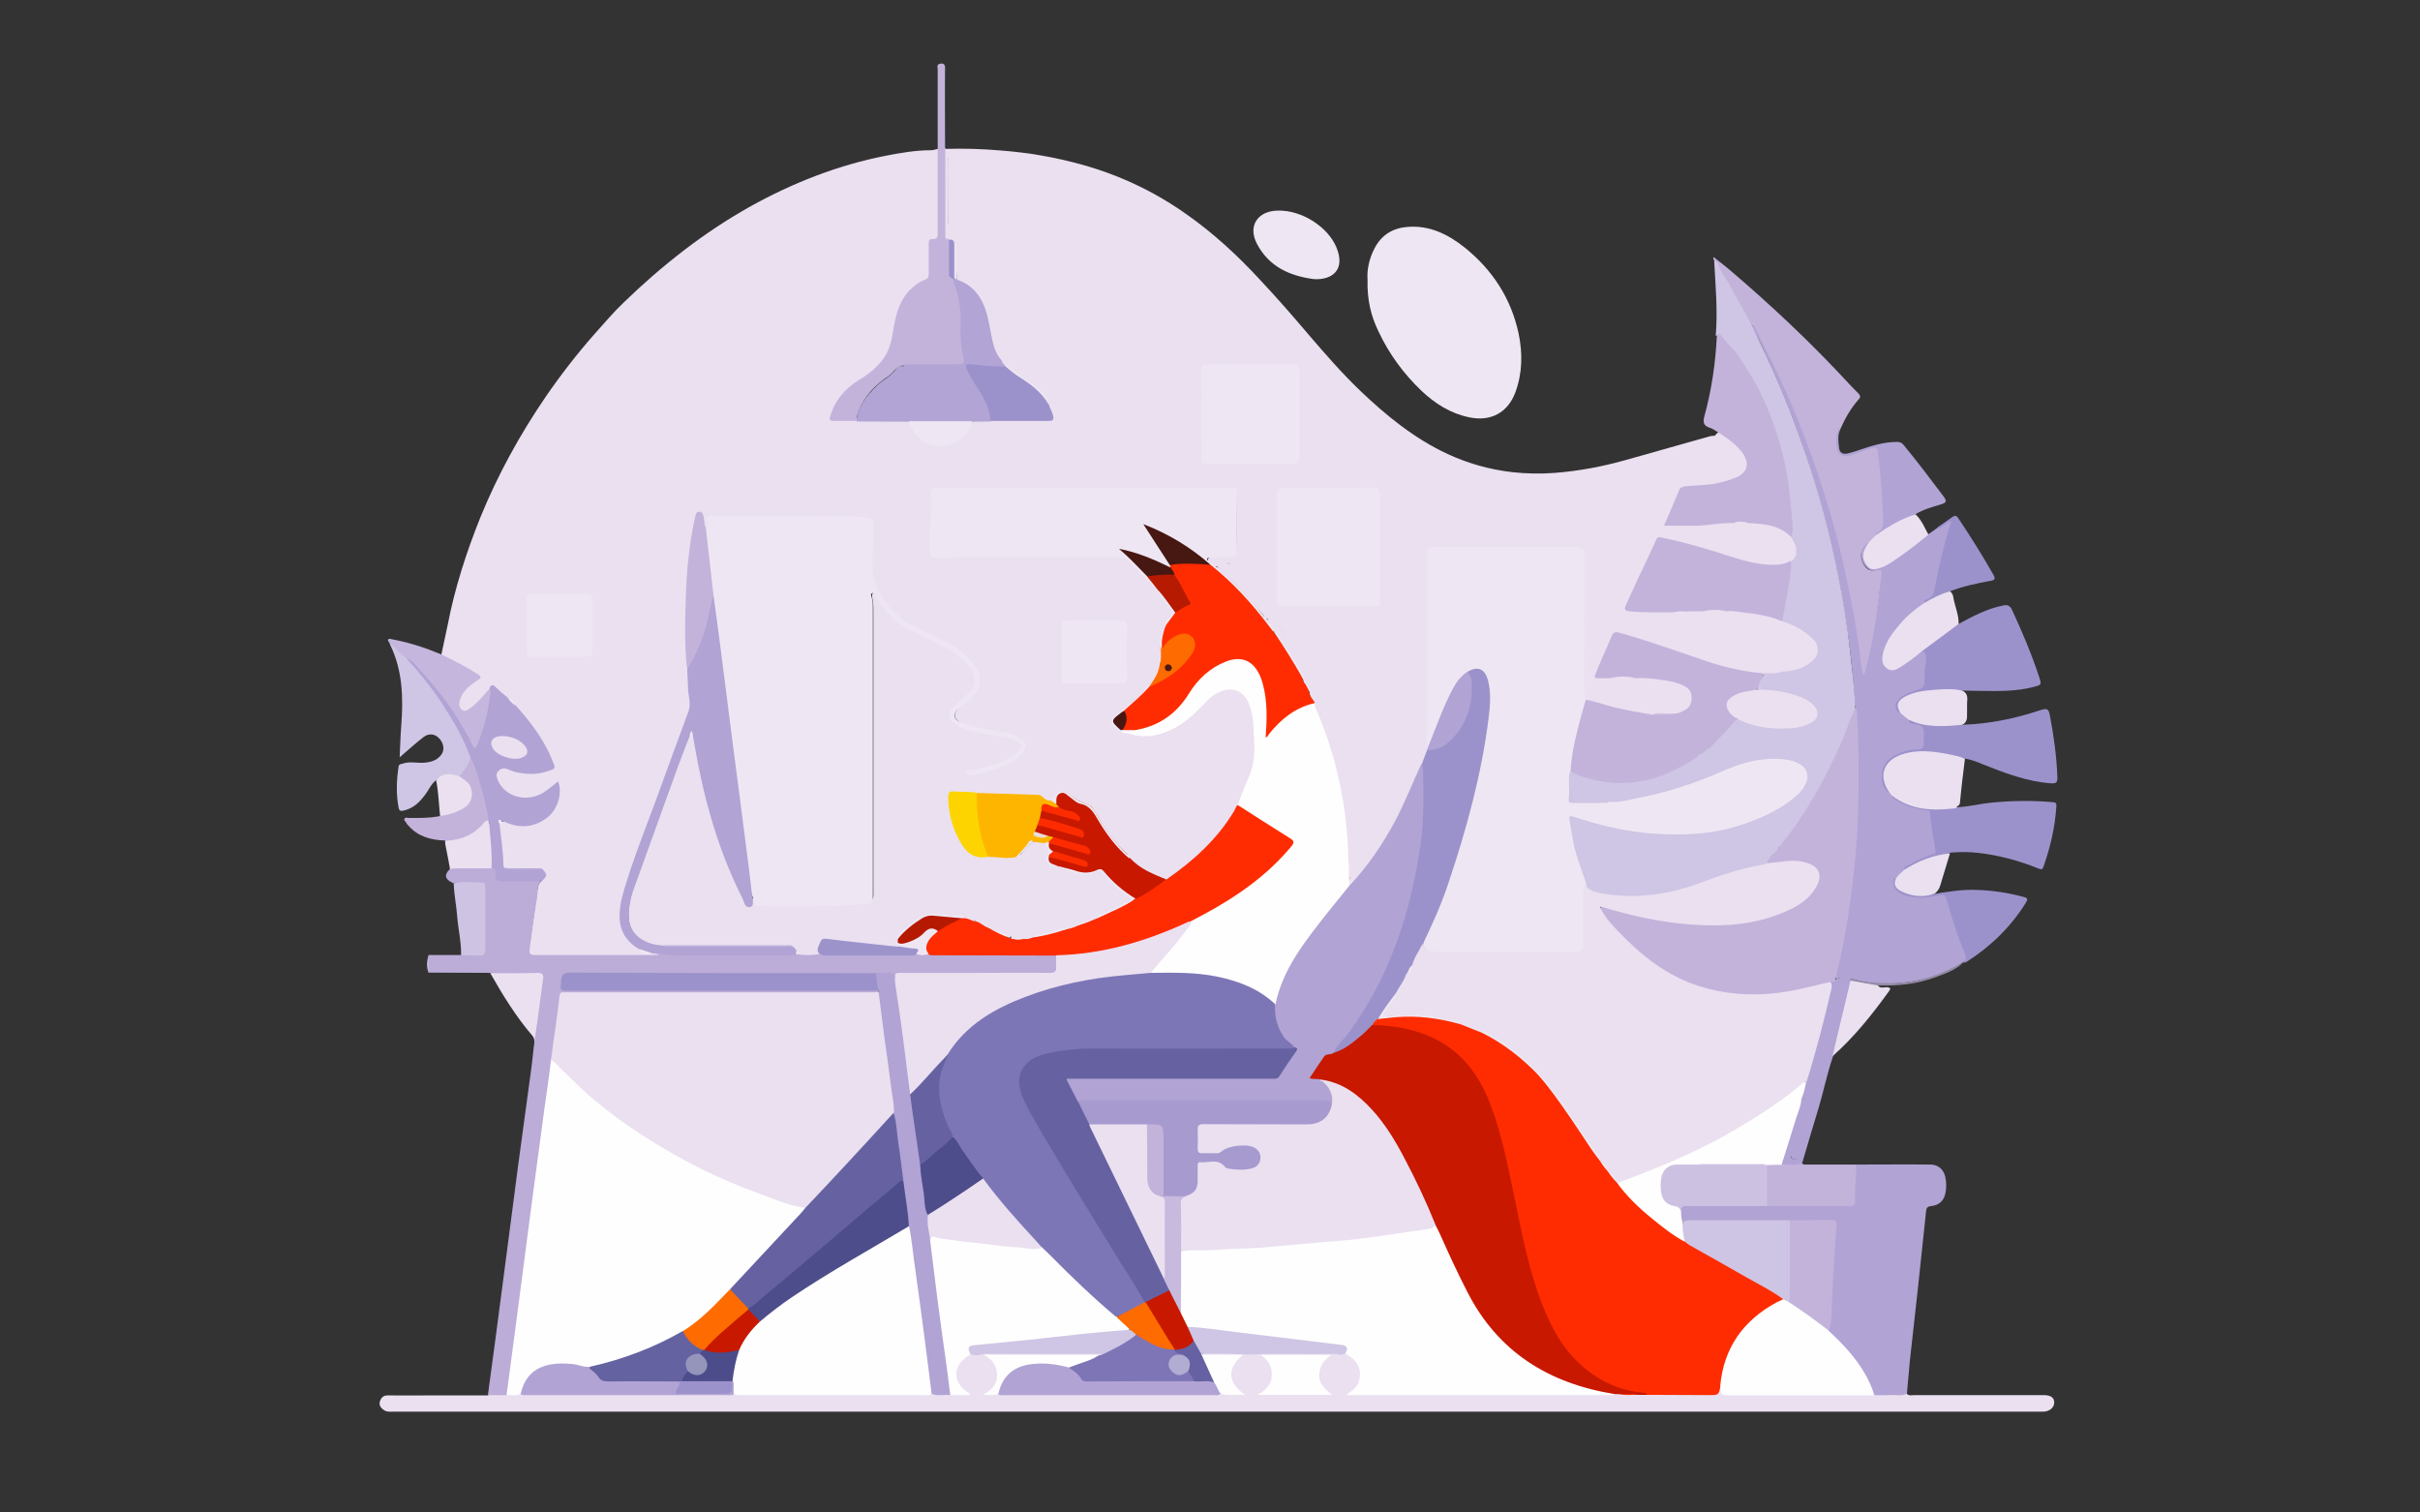 <?xml version="1.0" encoding="utf-8"?>
<!-- Generator: Adobe Illustrator 24.2.0, SVG Export Plug-In . SVG Version: 6.00 Build 0)  -->
<svg version="1.1" id="Layer_1" xmlns="http://www.w3.org/2000/svg" xmlns:xlink="http://www.w3.org/1999/xlink" x="0px" y="0px"
	 viewBox="0 0 921.6 576" style="enable-background:new 0 0 921.6 576;" xml:space="preserve">
<rect x="0" y="0" width="921.6" height="576" fill="#333333" stroke="none"/>
<style type="text/css">
	.st0{fill:#EAE0F0;}
	.st1{fill:#B1A3D4;}
	.st2{fill:#CFC5E4;}
	.st3{fill:#BBACD8;}
	.st4{fill:#EEE7F3;}
	.st5{fill:#C3B3DB;}
	.st6{fill:#9C92CB;}
	.st7{fill:#C2B3DB;}
	.st8{fill:#C5B6DD;}
	.st9{fill:#CEC3E3;}
	.st10{fill:#958BA7;}
	.st11{fill:#FEFEFE;}
	.st12{fill:#FE2C00;}
	.st13{fill:#B2A4D4;}
	.st14{fill:#C81800;}
	.st15{fill:#FEB500;}
	.st16{fill:#FED400;}
	.st17{fill:#9D93CB;}
	.st18{fill:#FE6B00;}
	.st19{fill:#B61901;}
	.st20{fill:#9B91CB;}
	.st21{fill:#B1A4D4;}
	.st22{fill:#7D75B6;}
	.st23{fill:#CEC4E3;}
	.st24{fill:#CDC1E2;}
	.st25{fill:#B3A5D5;}
	.st26{fill:#7D76B6;}
	.st27{fill:#6662A2;}
	.st28{fill:#A69ACF;}
	.st29{fill:#471711;}
	.st30{fill:#B61A00;}
	.st31{fill:#C3B4DB;}
	.st32{fill:#481712;}
	.st33{fill:#FD2C00;}
	.st34{fill:#FC2C01;}
	.st35{fill:#EADCDC;}
	.st36{fill:#4C1911;}
	.st37{fill:#6562A2;}
	.st38{fill:#C7BADE;}
	.st39{fill:#4D4D8B;}
	.st40{fill:#4C4C8B;}
	.st41{fill:#6561A2;}
	.st42{fill:#B0ACD2;}
	.st43{fill:#9595BB;}
</style>
<g>
	<path class="st0" d="M653.3,165.6c0.3-0.3,0.6-0.6,1-0.9c0.9-0.3,1.5,0.3,2.2,0.7c2.6,1.6,4.9,3.6,6.9,5.8c4,4.5,3.2,8.8-2.2,11.4
		c-4,1.9-8.2,2.5-12.5,2.8c-2.1,0.1-4.3,0.4-6.4,0.5c-1,0.1-1.9,0.4-2.3,1.4c-1.6,3.8-3.4,7.6-5,11.4c-0.1,0.3-0.1,0.6,0.1,0.9
		c3.3,0.6,6.6,0.5,9.9,0c5-0.2,10-1.3,15.1-1.1c1.8,0.1,3.7,0,5.5,0.1c3.6,0,7.1,0.5,10.5,1.5c2.5,0.7,4.7,1.9,6.3,3.9
		c1.2,1.2,1.9,2.7,2.3,4.4c0.1,0.9,0.1,1.8,0,2.7c-0.3,1.3-1.1,2.4-2.3,3.1c-3.5,2.1-7.3,1.7-11,1.3c-6.5-0.6-12.6-3-18.8-4.9
		c-5.9-1.8-11.9-3.3-17.8-4.8c-2-0.5-3,0-3.9,1.9c-3.4,7.1-6.6,14.2-10,21.3c-1.3,2.7-1.2,2.9,1.9,3.3c4.9,0.7,9.9,0.2,14.9,0.4
		c2.2-0.2,4.4,0.6,6.5-0.3c1.5-0.3,3.1-0.2,4.7-0.2c2.9,0.1,5.8,0,8.7,0c7.3,0.2,14.5,1.2,21.4,3.8c4.4,1.6,8.6,3.5,11.8,7.1
		c2.6,2.9,2.6,6.6-0.3,9.2c-3.4,3-7.4,4.3-11.9,4.2c-2.1-0.4-4.3-0.8-6.4,0.2c-0.2,0.1-0.5,0.2-0.7,0.3c-4,0.1-7.9-1-11.8-1.8
		c-8.2-1.7-16-4.9-23.9-7.6c-6-2-12.1-3.9-18.3-5.7c-1.3-0.4-2.3-0.3-3,1.1c-1.8,4.2-3.8,8.3-5.5,12.5c-0.8,1.9-0.6,2.2,1.5,2.2
		c1,0,2.1-0.1,3.1,0c3.1,0,6.3,0,9.4,0c4.4-0.2,8.7,0.4,13.1,1.1c1.9,0.3,3.7,0.9,5.4,1.7c2.3,1.1,3.6,2.8,3.5,5.4
		c0,2.6-1.3,4.3-3.6,5.4c-1.4,0.7-2.8,1.1-4.4,1.1c-2.5,0-5-0.2-7.5,0.2c-7.5-0.5-14.7-2.5-21.9-4.6c-1.4-0.4-3-0.5-4.1-1.7
		c-0.9-1.4-0.8-3.1-0.8-4.7c0-15.7,0-31.3,0-47c0-1,0-1.9,0-2.9c0-1.7-0.9-2.4-2.5-2.5c-0.7,0-1.4,0-2.2,0c-16.3,0-32.6,0-48.9,0
		c-4.7,0-4.8,0.1-4.8,4.8c0,23.3,0.1,46.7,0,70c0.1,0.6,0.1,1.1-0.1,1.6c-0.7,1.8-1.4,3.6-2.1,5.4c-4.7,11.6-9.8,23-16.8,33.5
		c-2.5,3.7-5.3,7.1-8.3,10.5c-0.5,0.6-1,1.3-1.9,1.2c-1-0.4-1.4-1.1-0.9-2.2c1.5-1.5,1.9-3.4,1.9-5.5c0.1-6.7-0.6-13.4-1.5-20
		c-1.7-12.8-5-25.2-9.8-37.2c-0.7-1.8-1.6-3.2-3.7-3.3c-1.2-1.1-2.1-2.3-2.4-4c0.1-1.4-0.4-2.5-1.5-3.3c-0.5-0.4-0.9-1-0.9-1.7
		c-0.8-3.1-2.8-5.7-4.4-8.4c-1.9-3.3-4-6.4-6.3-9.5c-0.1-0.2-0.3-0.4-0.4-0.5c-0.6-1-1.2-1.9-1.9-2.8c-0.4-0.6-1.1-1.3-0.5-2.1
		c1-0.5,1.7-0.3,2.3,0.7c0.6,1,1.5,1.9,2.4,2.8c2.1,3.7,4.9,7,6.3,9.5c-1.5-2.5-3.9-6.1-6.4-9.6c-3.9-5-7.8-10.1-12.3-14.6
		c-2.7-2.7-5.4-5.4-8.2-8c-0.5-0.4-1.2-0.8-1-1.5c0.3-0.8,1.1-0.4,1.7-0.4c0.9-0.1,1.9-0.1,2.8,0c-2.6-0.2-5.3-0.3-7.6,1.3
		c-0.2-0.1-0.5-0.1-0.7-0.2c-1-0.8-2.4-1.5-2-2.9c0.4-1.4,2-1,3.1-1.1c1.8-0.1,3.5,0,5.3,0c1.6,0,2.4-0.6,2.4-2.3
		c0-6.8,0.1-13.6,0-20.4c0-1.5-0.7-2.2-2.2-2.2c-0.8,0-1.6,0-2.4,0c-35.3,0-70.7,0-106,0c-4.5,0-4.3,0-4.5,4.5
		c-0.2,5.7-0.6,11.3-0.5,17c0.1,3.3,0.8,4.1,4.2,3.7c3-0.4,6.1-0.4,9.1-0.4c19.3,0,38.7,0.1,58-0.1c1.6,0,2.8,0.5,3.8,1.6
		c3.4,3.6,7.2,6.8,10.2,10.8c1.8,2.6,3.8,5,5.7,7.6c1.1,1.5,1.2,2.6-0.1,4c-0.8,0.8-1.5,1.6-1.6,2.8c0,0.5-0.2,0.9-0.6,1.2
		c-1.5,2.7-1.9,5.6-1.2,8.7c0.1,1.5,0.5,3-0.4,4.4c-0.2,0.1-0.6,0.2-0.6,0c-0.2-0.5-0.4-1,0-1.4c0.2,7.8-5.5,12-10.4,16.8
		c-1.9,1.8-4,3.4-6.1,5c-2,1.5-2,1.9-0.1,3.6c0.7,0.7,1.5,1.2,2.3,1.6c4,1.1,8,2.2,12.3,1.3c6.1-1.2,10.9-4.5,15.3-8.6
		c1.8-1.6,3.4-3.4,5.1-5.1c1.9-1.8,4.1-3.1,6.7-3.6c4.1-0.8,7.5,0.8,9.3,4.6c1.8,3.8,2.1,8,2.5,12.1c0,0.2,0,0.3,0,0.5
		c1.3,9.8-2.3,18.5-6.3,27.1c-6.2,11.4-15.3,20-25.6,27.6c-0.7,0.5-1.4,1.1-2.3,1.1c-4.6-1.4-8.9-3.5-12.8-6.4
		c-0.6-0.4-1.1-0.9-1.4-1.6c-1.4-2.7-4-4.3-5.8-6.6c-2.5-3.2-4.8-6.4-6.7-9.9c-1.3-2.3-2.9-3.9-5.5-4.6c-1.7-0.5-3.1-1.6-4.5-2.7
		c-2.4-2-3.1-1.9-5,0.5c-0.9,1.1-2,1.2-3.2,1.3c-0.5,0-1,0-1.4-0.3c-2.7-2.1-5.8-1.6-8.9-1.7c-5.5-0.1-10.9-0.7-16.4-0.5
		c-2.8-0.3-5.5-0.6-8.3-0.5c-1.4,0.1-2.4,0.5-2.3,2.1c0.4,6.7,2.2,13,6.3,18.5c1.7,2.3,3.7,3.4,6.5,3c0.6-0.1,1.3,0,1.9,0
		c3.3-0.3,6.5,0.5,9.7,0.4c2.2-0.3,3.1-2.3,4.4-3.7c0.9-1,1.9-1.9,3.3-2.2c1.2-0.1,2.3,0.2,3.5,0.5c2.5,1.6,2.9,2.6,2.1,5.2
		c-0.7,2.1,0.4,3.3,3.3,3.5c0.5,0,0.9,0.1,1.2,0.5c2.8,1.3,5.7,2,8.7,2.5c1.6,0.3,3.2-0.1,4.7-0.8c1.3-0.6,2.5-0.5,3.4,0.7
		c2.4,3.2,5.5,5.5,8.6,7.9c2.6,2,2.6,2.6-0.5,4.2c-3.5,1.8-7,3.4-10.5,5.2c-0.3,0.4-0.7,0.6-1.1,0.6c-2.3,0.6-4.8,1-6.8,2.5
		c-1.1,1-2.5,1.3-3.9,1.3c-3,0.2-5.7,1.4-8.6,1.9c-2.1,0.4-4.1,1.2-6,0.8c0.1,0,0.5-0.1,0.8,0.4c-0.5,1.1-1.4,0.9-2.3,0.8
		c-1.5-0.4-2.9-0.4-4.4-0.1c-0.6,0.1-1.2,0.1-1.6-0.5c-0.2-0.3,0.4-0.7,0.2-0.7c-2.6-0.3-4.7-1.6-7-2.7c-0.5-0.3-1-0.4-1.6-0.4
		c-1.8-0.4-3.2-1.6-4.7-2.5c-1.6-1.5-3.8-1.8-5.8-1.9c-3.7-0.2-7.4-0.9-11.2-0.6c-0.3,0-0.7-0.1-1,0.1c-4.5,1.9-8.6,4.5-11.1,8.9
		c0,0.5,0,0.9-0.1,1.4c-0.1,0.7,0,1.5-0.8,1.9c-3.3,0.4-6.5-0.5-9.7-0.7c-4.6-0.4-9.2-1-13.7-1.6c-4.9-0.6-5.9,0.3-5.4,5.2
		c-0.7,0.9-1.7,0.9-2.6,0.8c-2.4-0.1-4.9,0.4-7.3-0.4c-0.8-1,0.2-3.1-1.9-3.4c-7.1-0.2-14.2-0.1-21.3-0.1c-8.6,0-17.3,0-25.9,0
		c-3.5-0.1-6.9-0.6-9.8-2.6c-4.5-3.1-5.5-7.6-4.8-12.7c0.6-4.5,2.1-8.7,3.7-12.9c6.1-16.7,12.1-33.5,18.3-50.2
		c0.2-0.7,0.4-1.4,1-1.9c1.4,0.1,0.7-1.9,1.9-2.1c0.7,0.5,0.7,1.2,0.8,1.9c2.8,19.2,7.9,37.8,15.6,55.6c1,2.3,2.2,4.6,3.4,6.9
		c0.4,0.7,0.7,1.7,1.6,1.6c0.9-0.1,0.6-1.2,0.7-1.8c0.1-0.5,0.2-0.9,0.6-1.3c0.8,0,1.1,0.5,1.2,1.2c0.1,1.8,1.3,2,2.7,2
		c12.2-0.2,24.4,0.3,36.7-0.8c5.6-0.5,4.9-1,4.9-5.5c0-34.7,0-69.4,0-104.1c0-2.1,0.1-4.2-0.4-6.2c-0.2-0.9-0.3-1.9,0.8-2.2
		c1-0.3,1.4,0.6,1.8,1.2c2.3,3.6,4.8,6.9,8.3,9.6c2.7,2,5.6,3.7,8.6,5.1c6.2,2.9,12.6,5.6,17.5,10.7c1.2,1.2,2.2,2.5,2.8,4.1
		c1.1,2.8,0.5,5.3-1.4,7.6c-1.6,1.8-3.6,3.1-5.3,4.9c-3.2,3.3-2.7,5.9,1.7,7.6c4.4,1.8,9.1,2.5,13.7,3.3c2.1,0.4,4.2,0.8,6.3,1.5
		c1.5,0.5,3,1.2,3.2,2.9c0.2,1.6-1,2.7-2.2,3.5c-4.4,3.1-9.4,4.7-14.6,5.9c-0.9,0.2-1.9,0.3-2.9,0.6c0.3,0.5,0.7,0.3,1,0.3
		c4.7-1,9.3-2.2,13.6-4.5c1.6-0.8,3.2-1.8,4.4-3.2c1.7-1.9,1.5-3.3-0.5-4.9c-1.3-1-2.8-1.4-4.4-1.9c-4.4-1.2-9-1.5-13.4-2.7
		c-1.9-0.6-3.9-1-5.6-2.1c-2.2-1.4-2.5-2.8-1.1-5c1-1.5,2.5-2.5,3.8-3.6c7.1-5.4,5.1-11.3-0.2-16.1c-4.4-3.9-9.6-6.7-15-8.9
		c-7.7-3.2-13.9-8.1-18.1-15.4c-2.6-4.7-3.6-9.7-2.8-15c0.5-3.5,0.1-7,0.2-10.5c0.1-1.8-0.7-2.7-2.5-2.9c-0.6-0.1-1.1-0.2-1.7-0.2
		c-18.4-0.8-36.8-0.4-55.2-0.5c-1.5,0-2.9,0.1-2.5,2.4c0.2,1.1-0.4,1.9-1.7,1.8c-1-0.7-0.8-1.9-1.1-2.8c-0.2-0.8,0-2.1-1.1-2.1
		c-0.9,0-0.9,1.2-1,1.9c-0.9,4-1.4,8-2,12c-1.7,13.2-1.5,26.6-1.5,39.9c0,1.3,0.4,2.5,0.4,3.8c-0.1,4.4,0.4,8.8,0.9,13.1
		c0.2,1.7-0.1,3.3-0.7,4.9c-6.3,17.3-12.7,34.6-19,52c-2.4,6.7-5.3,13.2-6.4,20.3c-0.9,6.4-0.1,12.2,6,16c0.3,0.2,0.5,0.4,0.7,0.7
		c1,2.5,3,1.6,4.8,1.4c1,0.1,2.3-0.2,2.6,1.4c-0.9,0.9-2,0.8-3.1,0.8c-14.4,0-28.7,0-43.1,0c-3.5,0-4.1-0.7-3.6-4.1
		c1-7.3,2.1-14.5,3.1-21.8c0.1-0.8,0.3-1.6,0.7-2.2c0.3-0.4,0.7-0.8,1.1-1.2c1.5-1.6,1.4-2.2-0.6-3.6c-3.5-0.3-7-0.1-10.4-0.2
		c-1,0-2.1,0.1-3.1-0.3c-0.5-0.2-0.9-0.7-1-1.3c-0.2-5.2-1.3-10.3-1.4-15.5c0.3-0.8,1-1.3,1.8-1.6c1.4-0.1,2.6,0.7,3.9,1
		c7.1,2,17-2.1,17.1-12.6c0-0.6,0.3-1.4-0.4-1.8c-0.7-0.4-1.2,0.4-1.6,0.8c-3.4,3-7.1,4.7-11.8,4.3c-4.5-0.4-7.5-2.8-9.6-6.6
		c-0.7-1.4-1.1-3,0.1-4.3c1.2-1.4,2.7-1.6,4.4-1c2.5,0.9,5.2,1.3,7.7,1.5c2.6,0.2,5.4-0.3,7.9-1.3c1.6-0.6,0.9-1.8,0.5-2.8
		c-2.3-5.7-5.7-10.7-9.4-15.5c-1.3-1.7-3-3.1-4.1-5c-0.4-1.7-1.8-2.5-3.2-3.3c-1.8-0.8-2.8-2.5-4.4-3.7c-1.1-0.8-1.7-0.6-2.3,0.5
		c-1.8,2.4-3.8,4.5-6.1,6.5c-1.4,1.2-2.9,2.5-4.9,1.3c-1.5-0.9-1.6-3.1-0.5-5.5c1.1-2.6,3.3-4.3,5.4-5.9c1.9-1.5,1.9-1.6-0.2-2.9
		c-3.4-2.1-6.9-4.1-10.5-5.8c-0.7-0.3-1.6-0.4-1.7-1.4c0.8-3.8,1.6-7.5,2.4-11.3c2.7-14,7.1-27.6,12.4-40.8
		c6.6-16.2,15-31.5,24.9-46c5.7-8.3,11.9-16.3,18.6-23.9c3.7-4.1,7.2-8.3,11.2-12.1c14.5-14,30.2-26.4,47.8-36.3
		c16.3-9.1,33.6-15.9,51.9-19.5c5.7-1.1,11.4-2.1,17.2-2.1c0.9,0,1.7-0.3,2.6-0.5c0.8,0.8,0.7,1.9,0.7,2.9c0,9.5,0,19,0,28.5
		c0,1.7,0.1,3.4-2.2,3.9c-1.2,0.3-1.1,1.4-1.1,2.4c0,3-0.1,5.9,0,8.9c0.1,2.2-0.7,3.5-2.7,4.5c-4.3,2.1-7.2,5.5-8.9,9.9
		c-0.9,2.4-1.6,4.9-1.8,7.4c-0.9,9.3-5.8,15.8-13.7,20.4c-4.4,2.6-7.7,6.2-9.7,10.9c-1.2,2.9-1,3.3,2.2,3.3c2.2,0,4.3,0,6.5,0
		c6.3,0,12.7-0.3,19,0.2c1.2,0.3,1.6,1.5,2.1,2.5c2.3,4.7,6.1,7.2,11.3,7c5.1-0.2,8.3-3.2,10.5-7.5c0.4-0.7,0.5-1.6,1.4-1.9
		c2.2-0.5,4.4-0.2,6.6-0.2c6.5,0,13.1,0,19.6,0c3.8,0,3.9-0.1,2.6-3.7c-0.1-0.3-0.2-0.6-0.2-0.9c-0.5-3.4-2.9-5.6-5.4-7.6
		c-4.2-3.2-8.9-6-12.7-9.8c-2.3-2.2-3.3-5.1-3.9-8.1c-0.9-4.2-1.4-8.5-3-12.6c-1.6-4-4.1-7.2-8.1-9.1c-0.8-0.4-1.7-0.6-1.9-1.6
		c-0.1-4.2,0-8.4-0.1-12.6c-0.1-0.3-0.4,0.1-0.1,0c0.4,4.1,0.2,8.2,0.1,12.3c-0.2,0.2-0.5,0.3-0.7,0.1c-0.7-0.9-0.6-2-0.6-3
		c0-2.9,0-5.7,0-8.6c0-1,0.3-2.2-1.1-2.6c-0.4-0.1-0.8-0.2-1.1-0.5c-0.6-1.9,0.4-3.7,0.4-5.6c-0.1-7.9-0.1-15.8-0.1-23.7
		c0-0.8,0-1.6,0.1-2.4c0.2-0.9,0.6-1.5,1.6-1.2c3,0.8,6,0.4,9.1,0.5c29.8,0.8,57.5,8.4,81.7,26.4c5.2,3.9,10.1,8.1,14.8,12.5
		c12.2,11.4,22.7,24.5,33.8,36.9c11.8,13.3,24.2,26,39.6,35.2c10.9,6.5,22.5,10.5,35.2,11.8c16.1,1.6,31.7-1.6,47.1-5.7
		c9-2.4,17.9-5.4,27-7.7C652.5,167.9,652.9,167,653.3,165.6z"/>
	<path class="st0" d="M726.2,530.8c0.8,0.9,1.8,0.5,2.7,0.5c16.5,0,33,0,49.4,0c2.7,0,4.1,1,4,3c-0.1,1.8-1.8,3.2-4,3.3
		c-0.4,0-0.8,0-1.2,0c-209.1,0-418.2,0-627.2,0c-1.3,0-2.6,0.2-3.7-0.6c-1.2-0.8-2-1.9-1.5-3.4c0.5-1.4,1.3-2.2,3-2.2
		c6.2,0.1,12.5,0,18.7,0c6.5,0,13,0,19.4,0c2.2-1.3,4.7-0.5,7-0.7c1.9,0,3.8-0.1,5.7-0.2c8.3,0.2,16.6,0.1,25,0.1
		c17.4,0,34.7,0.1,52.1,0.1c1.3,0,2.6,0.1,3.8-0.2c25,0.2,50,0.1,75,0c2.4,0.2,4.8,0.2,7.2,0.2c2,0,4,0,6.2,0.1
		c-3.5-2.2-4.7-5.3-3.9-9.1c0.7-3.4,3-5.5,6.3-6.5c15.2-0.9,30.3-0.2,45.5-0.4c1.3,0,2.8-0.3,3.8,0.9c0,0.6-0.4,0.7-0.8,0.9
		c-4.1,0.4-8.1,0.2-12.2,0.2c-8.1,0-16.1,0-24.2,0c-2.1,0-4.3,0.1-6.4-0.2c-0.3,0,0,0.4-0.1,0.1c-0.1-1,2.1,0.6,3.1,2.2
		c2.2,3.4,1.8,7.7-1.1,10.7c-0.3,0.3-0.6,0.5-0.9,1c1.2,0.2,2.3-0.1,3.5-0.1c9,0.2,18.1,0.1,27.1,0.1c18.9,0,37.7,0,56.6,0
		c2.8,0.1,5.6,0.1,8.4,0.2c-5.4-3.7-5.7-9.4-0.7-14.1c-3.9,0-7.8,0.1-11.6,0c-0.8,0-2.3,0.4-1.9-1.5c1.1-0.5,2.4-0.4,3.5-0.4
		c14.4,0.1,28.9-0.1,43.3,0c2.3,0,4.6,0.5,6.9,0.4c7.2,2.5,8.6,9.1,3.2,15.3c1,0.2,2.1,0.1,3.1,0.1c30.9,0.1,61.8-0.1,92.7,0.1
		c1.2,0,2.4,0.1,3.6-0.3c0.9-0.2,1.7-0.2,2.6,0c2.1,0.6,4.2,0.2,6.3,0.3c1.3,0,2.6,0,3.9,0c7.6-0.1,15.1,0,22.7,0
		c1.9,0,3.8,0.1,4.3-2.3c0.1-0.3,0.5-0.4,0.8-0.3c0.7,2.2,2.3,2.6,4.4,2.6c16.8-0.1,33.7,0,50.5,0c1.1,0,2.2,0,3.3,0.1
		C717.8,530.7,722,530.3,726.2,530.8z"/>
	<path class="st1" d="M734.3,203.5c1.1-0.8,2.3-1.6,3.4-2.4c1.6-0.4,2.7-1.8,4.2-2.5c0.5-0.2,0.9-0.8,1.5-0.4
		c0.5,0.3,0.2,0.9,0.1,1.3c-2.5,8.6-4.6,17.2-6.2,26c-0.2,1.2-0.9,2-1.9,2.6c-0.7,0.4-1.6,0.7-2.1,1.5c-2.9,2.6-6.2,4.8-8.7,7.8
		c-3.1,3.6-6.1,7.2-7,12c-0.3,1.8-0.2,3.4,1.4,4.5c1.6,1.2,3.1,0.4,4.5-0.4c1.8-1.1,3.6-2.3,5.3-3.7c1-0.8,2-1.9,3.4-2.1
		c1.5-0.1,1.9,0.9,1.9,2.2c-0.1,3.7-0.5,7.5-0.5,11.2c0,1.2-0.9,1.7-2,2c-2.4,0.5-4.7,1.1-6.7,2.5c-2.5,1.7-2.7,3.5-0.9,5.4
		c1.3,0.7,2.3,1.6,3.2,2.7c1.1,1.2,2.6,1.6,4,1.9c1.3,0.3,1.9,1.1,1.9,2.3c0,1.3,0,2.5,0,3.8c0,3.4-0.6,4-4.2,4.2
		c-3.7,0.2-6.9,1.6-9.6,4.1c-2.7,2.5-2.6,9.1,0.4,11.2c0.6,0.3,1,0.7,1.3,1.3c2.3,3.1,5.9,3.6,9.2,4.7c0.3,0.1-0.1,0,0.2,0
		c5,1,5,1,5.7,6.2c0.4,2.9,0.9,5.7,1.4,8.5c0.5,3.3,0.5,3.3-2.6,4.4c-3.2,1.2-6.4,2.4-9,4.7c-1.1,1.3-2.4,2.4-3.5,3.7
		c-0.9,1.2-0.6,2.2,0.3,3.2c1.6,1.9,3.8,2.6,6.2,2.8c3.3,0.3,6.7,0.2,10-0.5c1.8-0.4,2.7,0.3,3.2,1.9c2.1,7.2,4.3,14.4,7.3,21.3
		c0.8,2-0.7,2.3-1.7,3l0,0c-10.2,6.6-21.6,8.6-33.5,8.2c-2.1-0.1-4.3-0.4-6.3-1.1c-0.8-0.3-1.7-0.5-2.6-0.2
		c-0.2,0.1-0.5,0.1-0.7,0.2c-1.3,0.1-1.6,1-1.9,2.1c-3,12.8-6.2,25.5-9.6,38.1c-2.2,8.2-4.6,16.3-6.8,24.5c-0.2,0.8-0.4,1.7-1,2.4
		c-0.6,0.7-1.3,1.2-2.3,0.8c-0.9-0.4-1.1-1.1-1-2c0.1-1,0.4-2,0.7-3c6.1-19.8,12-39.6,17-59.7c0.3-1.4,0.7-2.8,0.7-4.2
		c0.3-0.1-0.1-0.3-0.1-0.2c-0.4,0.8-0.9,0.7-1.4,0c-0.3-1,0-1.9,0.2-2.8c3.6-15.9,5.8-32,7.2-48.3c1.1-13.7,0.9-27.4,0.8-41.2
		c0-3.4-0.3-6.8-0.5-10.3c-0.1-0.4-0.2-0.8-0.2-1.2c-0.7-14.1-2.6-28.1-5.1-42.1c-4.7-26.5-12.3-52.2-22.6-77.1
		c-3.2-7.8-6.7-15.5-10.6-23.1c-0.4-0.8-1-1.7-0.8-2.7c0.4-1,1-0.6,1.5-0.1c0.6,0.6,1,1.5,1.4,2.2c9.6,18.6,17.8,37.7,24.3,57.6
		c7.6,23.3,12.8,47.2,15.8,71.6c3-11.7,4.9-23.4,6-35.4c0.2-1.9-0.7-1.9-2.1-1.9c-2.7-0.2-4.6-2-5.2-4.8c-0.6-3,0.3-5.4,2.6-6.8
		c1,0.5,0.4,1.2,0.2,1.8c-0.4,0.8-0.8,1.6-1,2.4c-0.7,3.6,1.8,6,5.3,5.1c1.7-0.5,3.2-1.3,4.7-2.3c3.6-2.4,7-5,10.4-7.6
		C731.8,204.8,732.9,203.8,734.3,203.5z"/>
	<path class="st2" d="M667.2,123.9c1,2.1,1.9,4.2,2.9,6.3c6.7,13.5,12.3,27.5,17.2,41.7c5.4,15.5,9.6,31.3,12.8,47.4
		c1.9,9.6,3.5,19.2,4.5,28.9c0.7,6.9,1.7,13.7,1.9,20.6c-2.2,2.7-3,6-4.2,9.1c-4.1,11.2-9.6,21.7-16,31.7c-2.7,4.3-5.8,8.3-8.6,12.6
		c-0.1,0.2-0.2,0.4-0.4,0.5c-1.3,0.6-1.9,1.7-2.3,3c-0.2,0.3-0.5,0.5-0.8,0.7c-1.8,1.1-3.9,0.9-5.8,1.4c-6.7,1.5-13.3,3.4-19.8,5.9
		c-9.4,3.6-19,5.7-29.1,5.3c-3.4-0.1-6.8-0.6-10.2-1.2c-1.7-0.3-2.8-1.3-3.6-2.9c-2.5-5.7-4.3-11.5-5.3-17.6
		c-0.5-2.9,0.2-3.5,3.1-2.7c12,3.6,24.3,5.7,36.9,5.3c13.9-0.4,27-3.8,39-11.1c3.6-2.2,6.8-4.8,9.1-8.4c3-4.7,1.8-9.2-3.3-11.8
		c-3.3-1.7-6.9-2.1-10.5-1.8c-7.2,0.5-14,2.5-20.5,5.4c-11.4,5-23.2,8.6-35.6,10.4c-5,0.7-10,1.3-15,1.3c-3.8,0-4.5-0.9-4.2-4.6
		c0.3-3.9,0.3-4,4.2-2.8c14.3,4.4,27.6,2.1,40-6c2.5-1.6,5-3.4,6.9-5.8c2.2-3.2,5-5.7,7.9-8.2c1.6-1.4,2.9-1.2,4.9-0.3
		c8,3.3,16.2,4,24.6,1.6c0.5-0.2,1-0.4,1.5-0.7c4.9-2.7,5.4-6.5,1.3-10.3c-2.3-2.2-5.2-3.3-8.3-4.2c-3.1-0.9-6.2-1.3-9.5-1.4
		c-1,0-2.5,0.2-2.4-1.6c0.2-1.4,1.2-2,2.6-1.8c4,0.4,7.8-0.5,11.6-1.6c3-0.9,5.2-2.8,7.1-5.1c1.6-2,1.7-4.7,0.2-7.2
		c-2.2-3.7-5.6-5.8-9.4-7.6c-3.1-1.4-3.1-1.4-2.6-4.8c0.8-4.9,1.8-9.7,2-14.7c0.1-1.1,0.5-2.2,1.4-3c2.5-2.3,2.4-5.2,1-7.7
		c-1.5-2.7-1.8-5.5-1.9-8.3c-0.3-9.8-1.8-19.4-4.4-28.8c-3.3-11.9-8.3-23-15.8-32.9c-0.5-0.6-0.9-1.4-1.7-1.7
		c-2.2-1.5-3.7-3.7-5.4-5.8c-0.6-0.7-1-1-1.8-0.7c0.8-9.6-0.1-19.2-0.6-28.7c1-0.4,1.3,0.4,1.6,1c3.6,7,7.9,13.7,11.5,20.8
		C666.7,122,667,122.9,667.2,123.9z"/>
	<path class="st3" d="M192.9,531.3c-2.4,0-4.7,0-7.1,0c1.9-14,3.8-28.1,5.6-42.1c2-15.1,3.9-30.1,5.9-45.2
		c1.7-12.5,3.4-25.1,5.1-37.6c0.4-3.2,0.7-6.3,1.1-9.5c-0.2-7.8,1.6-15.5,2.5-23.2c0.2-1.8-0.4-2.5-2.2-2.5c-4.5,0-9.1,0-13.6,0
		c-1.2,0-2.4,0-3.5-0.7c-7.8,0-15.7-0.1-23.5-0.1c-0.4-2.2-0.4-4.5,0-6.7c4.1,0,8.3,0,12.4,0c1.8-1.2,3.7-0.6,5.6-0.7
		c2.5-0.1,2.8-0.3,2.8-2.8c0.1-7,0-13.9,0-20.9c0-1.9-0.8-2.7-2.7-2.7c-2.9-0.1-5.7,0.4-8.6-0.2c-3.3-1.5-3.7-3.2-1.4-5.4
		c0.6-1,1.7-1.2,2.7-1.2c4.4,0,8.7-0.2,13.1,0.1c1.6,0.1,2.2,1.2,2.2,2.6c-0.1,2.2,1.1,2.7,3,2.6c3.5-0.1,7,0,10.5,0
		c1.1,0,2.2-0.1,3.1,0.7c-1.6,1.6-1,3.8-1.3,5.7c-1.2,6.6-2,13.3-2.9,20c-0.2,1.5,0.1,2.2,1.9,2.2c15.3,0,30.7,0,46,0
		c0.6,0,1.1,0.1,1.5-0.5c0.8-0.8,1.9-0.8,2.9-0.7c5.3,0.7,10.7,0.3,16,0.4c10.1,0.1,20.1,0,30.2,0c0.8,0,1.6-0.1,2.3,0.3
		c3.3,0.7,6.7,0.7,10,0c0.9-0.5,1.9-0.3,2.8-0.3c11.1,0,22.2,0.1,33.3-0.1c1.9,0.2,3.8,0.2,5.7,0c14.6,0.2,29.3,0,43.9,0.1
		c1.4,0,2.9-0.2,4.2,0.6c1.1,1.9,0.7,3.9,0.5,5.8c-0.1,1.1-1,1.5-2.1,1.7c-1.1,0.2-2.2,0.1-3.4,0.1c-17.3,0-34.5,0-51.8,0
		c-1.5,0-3-0.1-4.4,0.7c-2.6-0.8-5.2-0.8-7.9-0.7c-1.1,0.1-2.2,0.1-3.4,0.1c-36.5,0-73.1,0-109.6,0c-1,0-1.9,0-2.9,0
		c-2.2,0.1-3.3,1.7-2.9,3.9c0.1,0.8,0.6,1.1,1.3,1.2c0.9,0.1,1.8,0.1,2.6,0.1c37.2,0,74.4,0,111.5,0c1.5,0,3.1-0.3,4.5,0.5
		c0.3,0.2,0.3,0.5,0.2,0.8c-1.4,1-2.9,0.7-4.4,0.7c-37.1,0-74.2,0-111.3,0c-5.1,0-4.7-0.4-5.5,4.7c-1,6.8-1.8,13.6-2.8,20.4
		c-3.4,25-6.7,50-10,75c-2.2,16.4-4.4,32.8-6.5,49.1C194,529,193.9,530.3,192.9,531.3z"/>
	<path class="st4" d="M520.8,106.6c-0.3-3.8,0.6-8.2,2.8-12.3c2.7-5,7-7.5,12.6-7.9c8.3-0.6,15.2,2.8,21.5,7.8
		c10.6,8.5,17.7,19.3,20.6,32.7c1.6,7.6,1.5,15.1-1.2,22.5c-2.9,7.8-9.5,11.3-17.7,9.5c-7.1-1.5-12.9-5.2-18.1-10.1
		c-6.8-6.5-12.3-14-16.3-22.5C522.1,120.4,520.6,114.1,520.8,106.6z"/>
	<path class="st1" d="M726.2,530.8c-2.3,1-4.6,0.3-7,0.5c-1.8,0.1-3.6,0-5.4,0c-0.7-0.5-1-1.2-1.3-2c-3.1-8.2-8.5-14.6-14.8-20.5
		c-0.8-0.8-1.8-1.4-1.6-2.7c0.9-10.7,1.5-21.5,2-32.2c0.1-2,0.5-4,0.5-6c0-1.8-0.7-2.6-2.5-2.6c-4.9,0-9.7,0.1-14.6,0
		c-11,0.1-22.1,0-33.1,0.1c-2.5,0-5,0-7.4,0.3c-1.7-1.2-1.3-3-1.3-4.7c0.1-2.2,1.7-2.4,3.4-2.4c6.2,0,12.4,0,18.6,0
		c3.7,0,7.5-0.1,11.2,0.1c9.7-0.1,19.5,0,29.2-0.1c3.7,0,3.8-0.1,3.7-3.8c0-3,0.1-6.1,0.5-9.1c0.1-0.8,0.2-1.6,0.8-2.2
		c9.3,0,18.7-0.1,28,0c2.9,0,5,1.7,5.7,4.6c0.5,2.2,0.5,4.4,0,6.6c-0.6,2.7-2.5,4.3-5.2,4.6c-1.4,0.1-2,0.6-2.1,2
		c-1,9.4-2,18.8-3,28.3c-1,9.7-2.2,19.3-3.2,28.9C726.9,522.6,726.6,526.7,726.2,530.8z"/>
	<path class="st5" d="M667.2,123.9c-3-5.4-6.1-10.8-9-16.3c-1.3-2.4-3.3-4.5-3.9-7.3c-0.1-0.3-0.7-0.6-1.1-0.8
		c-0.3-0.4-1-0.6-0.6-1.6c2,1.6,4,3.1,5.9,4.7c16.1,13.7,31.4,28.1,45.7,43.6c1.1,1.2,2.3,2.4,3.5,3.6c0.7,0.7,1,1.4,0.2,2.2
		c-3,3.4-5.2,7.2-7,11.3c-1.5,2.2-1.7,6.7-0.4,8.8c1,1.6,2.6,1.4,4.1,1c2.7-0.7,5.2-2,7.9-2.6c2.5-0.6,3-0.3,3.3,2.2
		c1.2,8.8,1.8,17.6,2,26.5c0.1,2.2-1.7,2.9-2.6,4.3c-1,1.3-2,2.6-3.7,3c-2.4,1.5-3.4,4.5-2.3,7.3c1.1,2.9,2.8,3.9,5.7,3.4
		c1.4-0.2,1.8,0.2,1.7,1.5c-1.4,12.7-3,25.4-6.5,37.7c-0.1,0.2-0.3,0.4-0.5,0.8c-1-3.4-1.1-6.7-1.5-10c-1.5-10.6-3.6-21.1-5.9-31.6
		c-3-13.5-6.9-26.6-11.5-39.7c-3.8-11-8.2-21.8-13.1-32.3c-2.9-6.2-6-12.2-9-18.3C668.3,124.7,668.4,123.6,667.2,123.9z"/>
	<path class="st5" d="M653.8,128.2c0.6-1.6,1.3-1,2-0.1c1.5,2.1,3.3,4,5.1,5.8c3.6,4,6.4,8.5,8.9,13.3c7.8,14.9,11.9,30.9,13,47.7
		c0.2,2.5,0.4,4.9,0.4,7.4c0,0.9,0.2,2-1.1,2.2c-4.5-4.6-10.4-5-16.3-5.3c-1.9-0.4-3.9-0.4-5.8,0c-5.2-0.2-10.2,1.2-15.3,1
		c-3.7,0.3-7.4,0.4-11,0c1.9-4.5,3.9-9,5.8-13.6c0.4-1,1.2-1.2,2.2-1.4c4.4-0.5,8.9-0.3,13.2-1.4c2.2-0.5,4.3-1.2,6.3-2
		c5.4-2.3,4.7-6.7,1.7-10.2c-2.4-2.9-5.5-5-8.7-7c-1-0.6-2-1.4-3.1-1.7c-2.5-0.8-2.6-2.2-2-4.5C651.8,148.6,653.3,138.4,653.8,128.2
		z"/>
	<path class="st5" d="M325.9,160.3c-2.8,0-5.6,0-8.4,0c-1.4,0-1.8-0.4-1.3-1.9c1.8-6,5.6-10.4,10.9-13.7c3.7-2.2,7.1-4.9,9.6-8.5
		c2.3-3.4,3-7.3,3.6-11.2c1-5.7,2.4-11.2,7-15.3c1.5-1.3,3-2.5,4.8-3.1c1.4-0.5,1.6-1.2,1.6-2.5c0-3.8,0-7.5,0-11.3
		c0-1.1,0.2-1.9,1.5-1.8c1.8,0.2,1.9-0.9,1.9-2.2c0-10.8,0-21.6,0-32.4c0-10,0-19.9,0-29.9c0-0.8-0.5-1.9,0.8-2.2
		c1.6-0.4,2.1,0.4,2,1.9c-0.1,9.6,0,19.3,0,28.9c0,0.4,0,0.8,0,1.2c0.8,0.9,0.7,1.9,0.7,3c0,9.2,0,18.4,0,27.6c0,1.4-0.7,2.6-0.3,4
		c0.3,0,0.7,0.1,1,0.1c1.3,3.3,0.5,6.8,0.6,10.1c0.1,1.7,0.1,3.3,1,4.8c2.4,4.2,3.1,8.9,3.3,13.6c0.2,5.6,0.1,11.2,1.2,16.7
		c0.4,2.2-0.3,2.9-2.9,2.9c-5.6,0.1-11.2,0-16.8,0c-1.2-0.1-2.3-0.2-3.5,0.1c-1.6,0.1-2.8,0.8-3.8,2.1c-1,1.4-2.5,2.2-3.8,3.2
		c-4.9,3.6-8.6,8.2-10.3,14.2C326.5,159.5,326.3,160,325.9,160.3z"/>
	<path class="st6" d="M723.9,271.6c-2-0.6-2.6-2.6-1.4-4.5c1.4-2.1,3.6-3,5.9-3.8c4.5-1.4,4.6-1.4,4.5-6.2c-0.1-2.2,0.6-4.4,0.6-6.6
		c0-1.2-0.1-2.2-1.6-2.5c0.2-1.3,1.5-1.7,2.4-2.5c2.9-2.5,6-4.6,9.1-6.8c0.8-0.5,1.5-1.2,2.5-1.1c5.4-2.9,10.8-5.8,16.9-7
		c1.7-0.4,2.6,0,3.4,1.6c3.9,8.4,7.5,16.9,10.4,25.7c0.9,2.9,0.9,2.9-2.1,3.7c-6.9,1.8-13.9,1.6-20.9,1.5c-2.1,0-4.2-0.1-6.2-0.1
		c-2.5,0.5-4.9,0.2-7.4,0.2c-3.9,0-7.6,0.7-11.4,1.6c-0.7,0.2-1.4,0.4-2,0.7C723.9,266.8,723.6,267.7,723.9,271.6z"/>
	<path class="st0" d="M360.5,91.2c-0.7-0.5-0.5-1.3-0.5-2c0-10.8,0-21.7,0-32.5c7-0.2,14.1,0,21,0.6c10.6,0.8,21.1,2.6,31.4,5.5
		c14.2,4,27.3,10.2,39.3,18.7c10.3,7.2,19.5,15.7,28,24.9c6.4,6.8,12.6,13.9,18.7,21.1c6.2,7.2,12.5,14.5,19.4,21.1
		c10,9.6,20.8,18.4,33.5,24.3c7.8,3.6,15.9,5.9,24.5,6.9c5.4,0.6,10.9,0.7,16.2,0.3c9.2-0.7,18.2-2.4,27.1-4.9c10.6-3,21.3-6,31.9-9
		c0.7-0.2,1.4-0.2,2.1-0.3c1.1,1.8,0.6,2.6-1.5,3.2c-12.6,3.3-25,7.6-37.7,10.4c-7,1.5-14,2.6-21.2,3.3c-11.5,1.1-22.7-0.3-33.7-3.6
		c-6.2-1.9-12-4.8-17.6-8.1c-13.1-7.7-24.1-18.1-34.3-29.2c-7.5-8-14.6-16.4-21.7-24.8c-4.5-5.4-9.2-10.6-14.3-15.4
		c-11.5-10.8-23.7-20.8-38-27.8c-12-5.8-24.7-9.7-37.9-11.9c-10.1-1.6-20.2-2.6-30.4-2.3c-0.3,0-0.7,0.1-1,0
		c-3.1-1.6-2.6,0.6-2.6,2.3c0,7.7,0,15.4,0,23C361.5,87.1,361.5,89.2,360.5,91.2z"/>
	<path class="st6" d="M725.3,331.2c-0.4-1.1,0.6-1.3,1.2-1.6c3-1.6,6-3.2,9.4-4.2c0.7-0.2,1.3,0,1.2-1.3c-0.7-4.9-1.8-9.6-2.1-14.5
		c-0.1-1.2-1-1-1.8-1.1c-4-0.6-8-1.5-11.3-4c-0.6-0.4-1.7-0.7-1.2-1.9c0.5-0.1,1,0.1,1.4,0.3c5.1,3.4,10.9,4.4,16.9,4.3
		c2.1,0,4.1-0.1,6.2,0.2c4.4-0.1,8.7-1.3,13-1.7c7.9-0.8,15.8-0.9,23.7-0.2c1.3,0.1,1.3,0.9,1.2,1.8c-0.5,7.8-2.3,15.4-4.9,22.8
		c-0.3,1-0.8,1.1-1.8,0.7c-7.4-3-15.1-5.1-23.1-6c-3.5-0.4-7-0.4-10.5-0.1c-0.7,0.2-1.1,0.9-1.9,0.9c-5,0.5-9.5,2.5-13.8,5
		C726.4,331.2,725.9,331.5,725.3,331.2z"/>
	<path class="st6" d="M719.6,301.9c-1.3-0.4-2.7-2.5-2.9-4.4c-0.5-4.8,1.1-7.9,5.5-10.1c2.2-1.1,4.5-1.9,7.1-1.9
		c3.1,0,3.3-0.4,3.3-3.5c0-0.4,0-0.8,0-1.2c0.3-2.6,0.1-4.8-3.4-5c-0.7-0.1-2.5-0.1-2.3-1.8c2.1-0.2,3.8,0.9,5.8,1.2
		c3.9,0.6,7.8,0.5,11.7,0.5c1,0,2.1-0.1,3.1,0.3c10.2-0.3,20.1-2.4,29.7-5.6c2.2-0.7,3-0.5,3.4,1.8c1.5,7.8,2.6,15.7,2.9,23.7
		c0.1,2-0.4,2.6-2.6,2.4c-9.1-0.7-17.4-3.9-25.7-7.2c-2.2-0.9-4.4-1.8-6.8-2.2c-1.7,0.2-3.3-0.4-4.9-0.7c-5.5-1.2-11-2.1-16.6-0.9
		c-1.4,0.3-2.8,0.7-4.1,1.3c-4.3,2-5.9,6.1-4.1,10.6C719,300.1,719.7,300.8,719.6,301.9z"/>
	<path class="st2" d="M166.1,297.1c-2,1.5-2.8,3.8-4.3,5.7c-2.1,2.8-4.5,5.1-8.1,5.9c-1.2,0.3-1.7,0-1.9-1.1c-1-5.2-0.8-10.5,0-15.7
		c0.1-0.9,0.9-0.9,1.6-1.1c2.9-1,5.8,0,8.8-0.4c1.7-0.2,3.3-0.6,4.6-1.7c2.3-1.7,2.7-4.3,1.1-6.7c-1.6-2.4-4.3-3.1-6.6-1.3
		c-3,2.3-5.8,4.9-9.1,7.7c0.2-4.2,0.3-8,0.6-11.9c0.8-10.6,0.6-21-4.2-30.9c-0.1-0.3-0.2-0.6-0.3-0.9c1.1-0.3,1.5,0.6,2.1,1.1
		c1.5,1.5,3,3,4.5,4.4c10,10.3,17.7,22.2,23.7,35.2c0.4,0.9,0.8,1.9,0.9,3c-0.6,3-2.1,5.4-4.4,7.4c-0.7,0.2-1.4,0.1-2.1-0.2
		C170.5,294.9,168.3,296.1,166.1,297.1z"/>
	<path class="st4" d="M500.4,106.3c-9.2-1.2-17.1-4.7-21.7-13.4c-3.6-6.8,0.2-12.6,8-12.7c9.2-0.2,19,6.3,22.2,13.9
		C512.5,102.6,507.5,106.7,500.4,106.3z"/>
	<path class="st0" d="M719.6,301.9c-4.4-6.2-2.5-12.2,4.7-14.6c6-2,12.1-1.2,18.1,0c2,0.4,4.1,0.8,5.9,1.7
		c-0.7,5.6-1.4,11.2-1.9,16.8c-0.1,1.1-1.3,1.1-1.5,2c-8.7,1-17.1,0.9-24.5-4.9C720.2,302.5,719.9,302.2,719.6,301.9z"/>
	<path class="st7" d="M707,443.5c-0.1,4.7-0.8,9.4-0.5,14c0.1,1.6-0.8,1.8-2.1,1.8c-10.5,0-21,0-31.6,0c-0.1-0.2-0.4-0.4-0.4-0.6
		c-0.5-5.1-0.8-10.1,0.2-15.2c1.8-1.3,3.9-0.6,5.8-0.7c2.6,0.1,5.2-0.3,7.8,0.2c0.7,0.8,1.6,0.4,2.5,0.5
		C694.9,443.5,701,443.5,707,443.5z"/>
	<path class="st1" d="M714.7,203.6c-0.5-0.4-0.1-0.8,0.2-0.9c2.7-1.1,2.3-3.3,2.2-5.6c-0.2-8.4-1-16.8-2-25.1
		c-0.1-1.2-0.7-1.6-2-1.3c-2.8,0.6-5.4,1.9-8.1,2.7c-3.4,1-5.5-0.4-5.7-3.9c-0.1-1.8,0.1-3.7,0.6-5.4c0.1-0.3,0-1.3,1-0.8
		c-1.2,2.4-0.8,4.9-0.5,7.4c0.2,1.8,1.5,2.4,3.2,2c1.8-0.4,3.5-1,5.3-1.6c4.4-1.5,8.8-2.8,13.5-2.8c1,0,1.8,0.2,2.5,1.1
		c5.3,6.4,10.3,13.1,15.3,19.7c1.4,1.9,0.9,2.4-1.1,3c-3.3,1-6.6,1.9-9.6,3.7c-0.5,0.8-1.4,1-2.2,1.3c-3.7,1.5-7.1,3.4-10.4,5.6
		C716.2,203.2,715.6,203.8,714.7,203.6z"/>
	<path class="st6" d="M747.4,366.7c1.7-1.1,1.4-2.4,0.7-4.1c-2.8-6.4-4.8-13.1-6.7-19.8c-0.6-2.1-1.4-2.2-3.2-1.8
		c-4.5,1-9,1.3-13.4-0.3c-2.6-1-4.2-3.3-3.7-5.4c0.1-0.5,0.1-1.3,1-0.7c0.3,3.6,2.8,4.7,5.8,5.6c3,0.8,6,0.1,9,0.2
		c5.3-0.9,10.5-1.7,15.9-1.5c6.1,0.2,12,1.1,17.9,2.7c1.6,0.4,1.6,0.9,0.8,2.2c-5.8,9.3-13.5,16.7-22.7,22.6
		C748.3,366.6,747.8,366.6,747.4,366.7z"/>
	<path class="st8" d="M154.6,250.6c-2.1-1.9-4.2-3.8-6.2-5.8c-0.4-0.3-0.8-0.8-0.6-1.2c0.4-0.6,1.1-0.2,1.7-0.1
		c6.4,1.2,12.5,3.2,18.5,5.7c4.8,2.3,9.5,4.7,14,7.6c1.3,0.9,1.4,1.3,0,2.2c-3,1.9-5.9,4.1-6.9,7.8c-0.4,1.4-0.3,2.6,0.8,3.5
		c1.1,0.9,2.2,0.1,3-0.5c2.3-1.5,4.2-3.7,6-5.8c0.5-0.5,0.8-1.2,1.5-1.5c1.5,0.2,1.1,1.3,1,2.2c-0.8,6.3-2.3,12.4-4.7,18.3
		c-0.3,0.9-0.6,2-1.7,2.1c-1.3,0.1-1.6-1.2-2-2.1c-5.9-11.5-13.7-21.6-22.4-30.9C155.8,251.5,155.3,250.9,154.6,250.6z"/>
	<path class="st0" d="M745.9,237.6c-4.7,3.5-9.3,7-14,10.4c-2.6,2.2-5.2,4.2-8.1,6c-1.6,1-3.4,2-5.3,0.5c-1.7-1.3-1.9-3.1-1.5-5.2
		c0.9-4.7,3.7-8.3,6.6-11.7c2.7-3.2,6-5.8,9.4-8.1c3-1.9,5.6-4.6,9.6-4.3c0.9,0.6,1.2,1.5,1.3,2.4C744.5,231,746,234.2,745.9,237.6z
		"/>
	<path class="st6" d="M742.6,225.2c-3.4,0.9-6.5,2.6-9.6,4.3c-0.7-1.2,0.6-1.1,1-1.3c1.8-0.8,2.5-2,2.8-4c1.5-8.7,3.7-17.3,6.3-26.1
		c-1.5,1-2.8,1.9-4.1,2.8c-0.4,0.3-0.8,0.9-1.4,0.1c2-1.4,4-2.7,5.9-4.1c1-0.7,1.6-0.6,2.3,0.5c4.7,7,9.2,14.2,13.4,21.6
		c1,1.7,0.1,2-1.2,2.2C752.8,222.2,747.6,223.2,742.6,225.2z"/>
	<path class="st1" d="M686.3,443c-2.5,1-5.2,0.3-7.7,0.5c-0.5-0.7-0.2-1.5-0.1-2.2c2.2-7.6,4.8-15,6.9-22.6c0.8-2.1,1.2-4.3,1.9-6.4
		c3.1-11.2,6.4-22.2,9.1-33.5c0.4-1.5,0.7-3,0.7-4.5c0.3-0.8,1-1,1.7-1.3c0.6-0.2,1.2-0.4,1.9-0.6c0.3,3.1-0.9,5.9-1.6,8.7
		c-4.9,19.1-10.5,38-16.3,56.9c-0.3,1-1.8,2.9,0.3,3.4c1.8,0.5,1.8-1.6,2.2-2.8c5-17.3,9.6-34.6,14-52.1c1-3.9,1.8-7.7,2.6-11.6
		c0.4-1.9,1.4-2,2.9-1.4c0.5,0.8,0.2,1.5,0.1,2.3c-1.5,7.6-3.6,15.1-5.3,22.7c-0.3,1.3-0.8,2.6-1.5,3.7c-2.2,6.3-3.5,12.9-5.4,19.3
		C690.5,428.7,688.4,435.9,686.3,443z"/>
	<path class="st5" d="M175.2,295.7c1.4-2.4,3.4-4.4,3.9-7.2c1.1,0,1.3,0.8,1.6,1.5c2.8,7.1,4.6,14.4,6.1,21.9c0.1,0.5,0,1-0.2,1.4
		c-1.2-0.9-1.6,0.2-2.2,0.8c-3.3,3.8-7.4,5.9-12.4,6.4c-0.9,0.1-1.7,0.3-2.5-0.4c-5.3-0.2-10.1-1.4-13.8-5.5c-0.4-0.4-0.8-0.8-1-1.3
		c-0.3-0.5-1.1-1-0.6-1.6c0.3-0.5,1-0.2,1.6-0.2c3.5,0,7,0.1,10.5-0.5c0.5-0.1,1.1,0,1.6-0.5c1.4-1,3.1-1,4.7-1.6
		c1.3-0.5,2.7-1,3.9-1.7c3.7-2.3,3.9-6.8,0.6-9.6C176.1,297.1,175.1,296.8,175.2,295.7z"/>
	<path class="st0" d="M747.3,276c-7,0.7-14,1.2-20.6-2c-1-0.8-1.9-1.6-2.9-2.4c-1.8-2.7-1.4-4.6,1.5-6.2c3.6-2,7.6-2.4,11.5-2.7
		c3.5-0.3,7-0.5,10.4,0.3c1.6,0.7,2.1,1.8,2,3.6c-0.2,1.8,0,3.7-0.1,5.5C749.2,273.6,749,275.2,747.3,276z"/>
	<path class="st9" d="M172.8,336.5c3.6-1.1,7.3-0.4,10.9-0.4c1,0,1.1,0.9,1.1,1.8c0,8,0,16,0,24c0,1.4-0.6,2-2,2
		c-2.4-0.1-4.8,0-7.2-0.1c0.1-5-1.1-9.9-1.5-14.9C173.8,344.7,172.9,340.7,172.8,336.5z"/>
	<path class="st0" d="M714.7,203.6c4.6-3.2,9.4-6.1,14.8-7.7c2.3,2.1,3.4,5,4.9,7.7c-4.5,3.7-9.1,7.3-14,10.5c-1.5,1-3,1.8-4.7,2.3
		c-1.5,0.4-3.2,0.8-4.4-0.7c-1.3-1.5-2.1-3.2-1.6-5.3c0.4-1.4,1.2-2.6,1.9-3.8C712.6,205.5,713.7,204.5,714.7,203.6z"/>
	<path class="st0" d="M186.7,370.6c6,0,12,0.1,17.9-0.1c2.1-0.1,2.5,0.8,2.2,2.5c-0.7,5.2-1.4,10.4-2.1,15.5
		c-0.4,2.8-0.8,5.6-1.2,8.4c0-0.9-0.1-1.7-0.7-2.4C196.5,387.2,191.5,379,186.7,370.6z"/>
	<path class="st0" d="M697.9,402.2c1.3-5.6,2.6-11.3,4-16.9c0.9-3.9,1.9-7.9,2.8-11.8c0,0,0,0,0,0c1.3-0.7,2.5,0.1,3.7,0.4
		c1.9,0.4,3.8,0.7,5.7,0.9c0.5,0,1.2-0.2,1.2,0.7c1.1,1.1,2.4,0.3,3.6,0.5c1,0.2,1.2,0.4,0.6,1.3
		C713.1,386.2,706.2,394.9,697.9,402.2z"/>
	<path class="st0" d="M169.5,320.2c5.9-0.2,11-2.2,14.8-6.9c0.8-1,1.5-1.2,2,0.2c0.7,0.6,0.8,1.5,0.9,2.4c0.4,4.1,0.9,8.2,0.8,12.4
		c0,0.9-0.1,1.8-0.8,2.4c-4.3,0-8.7,0-13,0c-1,0-1.9,0-2.8,0.4c-0.5-2.8-1-5.6-1.6-8.4C169.6,321.9,169.5,321,169.5,320.2z"/>
	<path class="st0" d="M736.8,340.3c-4.4,1.6-8.7,1.1-12.8-0.9c-2-1-3.1-2.5-2-4.8c0.9-1.3,2.1-2.4,3.3-3.4c5.3-3.4,11-5.6,17.3-6.2
		c-1.2,4.1-2.5,8.1-3.7,12.2C738.5,338.6,737.8,339.5,736.8,340.3z"/>
	<path class="st0" d="M175.2,295.7c1.4,1.2,3.2,2,4,4c1.1,2.9,0.4,6.1-2.2,7.8c-2.9,1.8-6,2.9-9.4,3.2c-0.5-4.5-0.6-9-1.5-13.5
		C168.7,293.9,172,294.7,175.2,295.7z"/>
	<path class="st10" d="M715.2,375.3c-3.5-0.6-7.1-1.3-10.6-1.9c0.1-1.3,1-0.7,1.6-0.5c5.1,1.4,10.4,1.6,15.6,1.5
		c8.3-0.3,15.9-2.7,23.2-6.6c0.8-0.4,1.4-1,2.4-1c-2.9,2.7-6.6,4-10.2,5.3C730.1,374.8,722.7,375.5,715.2,375.3z"/>
	<path class="st9" d="M163.2,363.8c0,2.2,0,4.5,0,6.7C162.4,368.3,162.5,366.1,163.2,363.8z"/>
	<path class="st4" d="M543.8,284.6c-0.7-0.7-0.4-1.7-0.4-2.5c0-23.6,0-47.2-0.1-70.7c0-2.4,1-3.1,3.1-3.1c18,0,36,0,54,0
		c2.2,0,3,1,3,3.3c-0.1,16.9,0,33.9-0.1,50.8c0,1.4,0.1,2.7,0.5,4c0.8,1.1,0.2,2.1-0.1,3.2c-2.4,7.8-4.2,15.8-5.1,24
		c-0.1,0.8-0.4,1.5-0.4,2.3c0,1.1,0,2.3,0,3.4c-0.1,1.4,0,2.9-0.1,4.3c0,0.6-0.1,1.3,0.9,1.4c3.5,0.3,6.9,0.1,10.4,0.2
		c1.2,0,2.4,0.1,3.5-0.3c14.7-1.6,28.7-5.6,42.1-11.5c6.2-2.7,12.5-4.8,19.4-5.1c1.1,0,2.1,0,3.2,0c2.7,0.1,5.2,0.6,7.6,1.8
		c3.4,1.7,4.6,5.3,2.9,8.7c-1.2,2.5-3.1,4.5-5.3,6.1c-7.7,5.7-16.3,9.5-25.6,11.5c-17.6,3.9-35,2.2-52.1-2.8
		c-1.6-0.5-3.3-0.8-4.8-1.5c-1.4-0.6-1.8-0.1-1.6,1.4c0.8,6.6,2.4,12.9,4.8,19c0.5,1.3,1.1,2.5,1,3.9c-0.5,3.7-0.2,7.3-0.2,11
		c-0.1,3.9,0,7.8,0,11.7c-0.1,2.7-0.9,3.5-3.6,3.8c-0.6,0.1-1.1,0.1-1.7,0.1c-17,0-34,0-51.1,0c-2.6,0-4.8-0.5-6-3
		c-0.5-1.2,0-2.2,0.5-3.2c7.1-14.5,11.9-29.8,16-45.4c3.3-12.4,6.3-24.9,7.8-37.8c0.5-4.6,1-9.2,0-13.8c-0.9-4.1-2.8-5.2-6.7-3.7
		c-2.4,1.5-4.1,3.7-5.4,6.2c-3.1,6-5.6,12.2-8,18.5C545.4,282.3,545.3,283.9,543.8,284.6z"/>
	<path class="st4" d="M268.8,201.2c0.6-0.6,1.4-1.3,0.7-2.2c-1.4-1.9,0.2-2.1,1.4-2.5c0.6-0.2,1.3-0.1,1.9-0.1
		c14.6,0,29.1-0.2,43.7,0.1c4.7,0.1,9.5-0.1,14.3,0.8c1.4,0.3,2,0.8,1.9,2.2c-0.2,4.1,0.1,8.1-0.3,12.2c-1.1,10.2,3.7,17.8,11.2,24
		c3,2.5,6.5,4,10,5.5c5.3,2.3,10.6,5,14.8,9.1c4.8,4.6,6.7,9.2,2.5,14.4c-1.1,1.4-2.7,2.4-4.1,3.6c-0.2,0.2-0.4,0.2-0.6,0.4
		c-1.3,1.1-2.8,2.4-2.6,4.1c0.2,1.7,2.2,2.2,3.6,2.7c5,1.8,10.2,2.4,15.3,3.4c2,0.4,4.1,0.9,5.9,2c2.9,1.8,3.2,4,0.8,6.4
		c-3.5,3.5-8.1,5-12.7,6.4c-2.3,0.7-4.6,1.5-7,1.5c-0.6,0-1.5,0.1-1.6-0.7c-0.1-0.8,0.7-1.1,1.5-1.2c4.8-0.5,9.3-2.1,13.7-4
		c1.7-0.8,3.5-1.7,4.8-3.1c1.6-1.8,1.5-2.8-0.7-3.9c-2.1-1.1-4.5-1.5-6.9-1.9c-4.9-0.8-9.7-1.6-14.4-3.4c-0.8-0.3-1.5-0.6-2.1-1.1
		c-3-2.5-3.1-4.4-0.3-7.1c1.6-1.6,3.3-3.1,5-4.5c3.9-3.3,3.2-7.4,0.2-10.9c-2.7-3.1-6-5.5-9.7-7.3c-4.3-2.2-8.6-4.2-12.8-6.4
		c-5.5-2.9-9.6-7.3-12.8-12.6c-0.3-0.5-0.3-1.5-1.2-1.2c-0.9,0.3-0.3,1.2-0.2,1.7c0.5,1.6,0.4,3.3,0.4,5c0,36.1,0,72.1,0,108.2
		c0,3.3-0.1,3.2-3.3,3.5c-12.7,1.2-25.3,0.9-38,0.9c-3.5,0-3.5,0-4.2-3.4c0-0.2-0.4-0.3-0.5-0.4c-1-0.6-1.1-1.7-1.2-2.7
		c-4-31.6-8-63.2-12.1-94.9c-0.7-5.7-1.6-11.4-2.3-17.1c-0.7-7.4-1.8-14.7-2.7-22C268.2,203.4,267.9,202.2,268.8,201.2z"/>
	<path class="st11" d="M471.4,306.6c1.3-3.9,2.9-7.7,4.5-11.5c2.6-6.2,1.7-12.5,1.4-18.8c-0.1-2.8-0.6-5.7-1.7-8.3
		c-2.1-5.1-6.4-6.7-11.4-4.4c-1.9,0.9-3.5,2.2-4.9,3.7c-4,4.2-8.2,8.3-13.6,10.8c-5.2,2.4-10.5,3.1-16,1.2c-1-0.3-2.1,0-2.9-0.8
		c0.1-0.1,0.2-0.2,0.3-0.3c1.5-0.8,3.3-0.1,4.9-0.7c3.2-0.8,6.5-1.5,9.6-3.1c4.4-2.4,7.7-5.9,10.4-10c3.5-5.3,7.8-9.9,13.8-12.6
		c6.7-3.1,12.2-0.9,15,5.8c1.4,3.3,1.9,6.8,2.2,10.3c0.3,3.8,0.1,7.6,0,11.3c3.8-5.1,8.7-8.9,14.8-11.2c1-0.4,2.1-1,3.1,0
		c2,2.5,2.8,5.6,3.9,8.5c4.6,12.6,7.6,25.6,8.9,38.9c0.4,4.2,0.9,8.4,0.6,12.7c-0.2,2.1,0.3,4.3-0.4,6.4c-0.2,0.7,0.2,1.4,0.4,2.1
		c0.3,1.5-0.6,2.4-1.5,3.4c-7.8,9.1-15.4,18.4-21.3,28.9c-2.1,3.8-3.8,7.7-4.7,12c-0.2,0.9,0,2.1-1.5,2.1c-3-1.9-5.7-4.3-9-5.8
		c-6.4-3-13.2-4.5-20.3-5.3c-5.8-0.7-11.6,0-17.4-0.7c-1.5-1.1,0-1.8,0.5-2.4c4.2-5,8.7-9.7,12.5-15c0.6-0.8,1.3-1.6,1.3-2.7
		c2.4-2.3,5.6-3.3,8.5-4.9c10.3-5.9,19.8-12.9,27.8-21.7c3.2-3.5,3.2-3.4-0.8-5.9c-5.1-3.3-10.2-6.5-15.3-9.8
		C472.5,308,471.6,307.6,471.4,306.6z"/>
	<path class="st1" d="M485.7,382.6c2.8-13.7,11.3-24.1,19.6-34.7c2.9-3.7,5.9-7.2,8.8-10.9c0.1-0.5,0.4-0.9,0.9-0.9
		c6.2-6.8,11.4-14.4,15.8-22.5c4-7.3,7-15.2,10.5-22.7c1.1,0.7,1.1,1.9,1.1,3c1.1,26-3.4,51-13.9,74.8
		c-4.9,11.2-11.1,21.6-19.2,30.8c-0.4,0.4-0.6,0.9-1,1.4c-0.2,0.3-0.5,0.7-0.9,0.8c-4.4,1.2-5.2,5.4-7.7,8.3
		c1.3,0.7,2.9-0.2,3.7,1.2c-0.1,1,0.8,1,1.3,1.5c2,2.1,3.2,4.5,3,7.4c-0.1,0.8-0.1,2.4-1.6,0.9c-1-1.5-2.6-1.1-4-1.1
		c-14,0-28,0-42,0c-16.1,0-32.2-0.1-48.2,0c-0.5,0-1,0-1.4-0.1c-2.7-2-3.4-5.1-4.6-7.9c-0.3-0.8,0.3-1.3,1.1-1.5
		c1.1-0.3,2.2-0.2,3.3-0.2c23.6,0,47.1-0.1,70.7,0.1c3.6,0,6.1-0.8,7.8-4.1c0.7-1.5,2-2.7,2.9-4.1c0.5-0.8,1.2-1.5,0.9-2.6
		c-3.7-2.9-6.3-6.5-7.2-11.2C485.1,386.3,484.6,384.4,485.7,382.6z"/>
	<path class="st4" d="M482.4,235.7c0.5,1.8,2.8,2.8,2.7,4.9c-1.5-0.2-1.9-1.6-2.7-2.6c-6.5-8.3-13.5-16.1-21.9-22.7
		c-7.1-6-14.9-10.9-23.7-14.7c3.1,4.9,6.2,9.4,9,14.2c0.2,0.4,0.4,0.8,0.1,1.3c-1.1,0.5-2-0.3-2.9-0.7c-4.9-2.4-10.1-4.1-15.7-5.8
		c3.9,2.8,6.8,6.1,9.7,9.4c1.4,1.7,3.3,3,3.8,5.4c-0.1,0.1-0.1,0.2-0.2,0.3c-3.4-3.5-6.9-6.9-10.1-10.4c-1.5-1.6-2.9-2.1-5.1-2.1
		c-20.5,0.1-40.9,0.1-61.4,0.1c-2.2,0-4.4,0.4-6.7,0.4c-2.1,0.1-3.1-0.8-3.2-3.1c-0.2-7.3,0.6-14.5,0.5-21.8c0-1.5,0.6-2,2-2
		c0.5,0,1,0,1.4,0c36.6,0,73.2,0,109.8,0c3.3,0,3.3,0,3.3,3.3c0,6.8-0.1,13.6,0,20.4c0,2.1-0.6,2.9-2.8,2.8c-2.4-0.1-4.8,0-7.2,0
		c-0.5,0-1-0.2-1.3,0.4c-0.3,0.6,0.3,0.8,0.6,1.1c0.7,0.8,1.4,1.5,2.4,1.9c1.5,0.5,2.4,1.7,3.5,2.7c5.5,4.9,10.4,10.4,15,16.2
		C482.1,234.8,482.4,235.2,482.4,235.7z"/>
	<path class="st5" d="M598.1,293.8c0.4-6.9,2-13.6,3.8-20.2c0.6-2.4,1.3-4.7,2-7.1c3.8,0.6,7.3,2,11,2.9c4.8,1.1,9.6,2,14.4,2.8
		c2.5-0.6,5.2,0.2,7.7-0.4c1.7,0.1,3.3-0.6,4.7-1.4c2-1.1,2.6-2.8,2.5-5c-0.1-2-1-3.2-2.7-4.1c-2.8-1.5-5.9-2-8.9-2.4
		c-3.1-0.4-6.3-0.9-9.5-0.6c-3.4-0.4-6.8-0.4-10.1,0c-0.6,0-1.1,0-1.7,0c-5.1,0-4.5,0.5-2.6-4.3c1.6-3.9,3.4-7.7,5-11.6
		c0.6-1.6,1.4-1.9,3.1-1.4c11.2,3.1,22.1,7.1,33.1,10.8c7,2.4,14.2,4,21.6,4.6c0,2.5-1.7,4.3-2.7,6.4c-0.8,0.9-1.8,0.8-2.8,1
		c-1.9,0.3-3.7,0.8-5.4,1.7c-2.7,1.6-3,3.7-1,6.1c0.6,0.7,1.4,1.1,1.9,1.8c0,2-1.8,2.5-2.9,3.6c-2.4,2.6-4.8,5.1-7.2,7.7
		c-1.1,1.4-2.4,2.4-4,3.1c-3.8,2.1-7.6,4.3-11.7,6c-10.6,4.4-21.4,4.7-32.3,1.6c-1.5-0.4-3-0.9-4.6-1.1
		C598.5,294.1,598.3,294,598.1,293.8z"/>
	<path class="st12" d="M471.4,306.6c6.6,4.2,13.2,8.5,19.8,12.6c1.5,0.9,1.9,1.5,0.6,3.1c-9.3,11.2-21,19.3-33.7,26.1
		c-1.6,0.9-3.3,1.7-4.9,2.6c-0.5,1-1.5,1.4-2.5,1.8c-10.9,4.8-22.1,8.5-33.8,10.4c-3.9,0.6-7.8,0.8-11.7,1.3c-1,0.1-2.1,0.1-3-0.6
		c-15.1,0-30.3-0.1-45.4-0.1c-1,0-2.1,0.2-3.1-0.3c-2-0.8-1.6-2.5-1.2-4c0.6-2.3,2.3-3.8,4.2-5.1c3-2.3,6.2-3.9,9.7-5.2
		c1.9,0.1,3.6,0.6,5.1,1.7c1.9,0.3,3.1,1.9,4.8,2.4c2.7,1.2,5.5,2.4,8.1,3.8c0.4,0.4,0.9,0.5,1.5,0.5c1.4,0.2,2.9-0.4,4.3,0
		c0.9,0.1,1.7,0,2.5-0.4c4.6-1.2,9.2-2.4,13.8-3.4c1.4-0.2,2.7-0.7,4-1.3c2.1-1.1,4.3-1.8,6.6-2.5c0.4-0.1,0.7-0.3,1.1-0.4
		c3.5-1.8,7.1-3.5,10.6-5.2c1.3-0.6,2.5-1.3,3.5-2.3c3.1-1.7,6.1-3.7,9.1-5.7c0.9-0.6,1.7-1.2,2.7-1.4c10.4-7.2,19.6-15.5,26.1-26.5
		C470.5,307.8,470.7,307,471.4,306.6z"/>
	<path class="st12" d="M461,215.1c8.6,6.8,15.8,14.8,22.4,23.5c0.5,0.7,1.1,1.4,1.6,2.1c0,0,0,0,0,0c3,3.6,5.4,7.6,7.8,11.6
		c1.3,2.1,2.6,4.2,3.4,6.5c-0.1,0.7,0.3,1.1,0.7,1.5c1.1,0.8,1.5,2,1.7,3.3c0.1,1.6,1.3,2.6,2,3.8c0.1,0.2,0.1,0.3-0.1,0.4
		c-7.3,1.7-12.7,6.1-17.2,11.7c-0.4,0.5-0.5,1.2-1.3,1.3c0.5-6.9,0.7-13.7-1.1-20.4c-0.3-1-0.6-2-1-2.9c-2.6-6-7.2-7.9-13.2-5.5
		c-6,2.4-10.6,6.7-13.9,12.1c-4.9,7.9-11.7,12.6-20.9,14c-1.3,0.3-2.6,0.1-3.9,0.2c-1-0.4-0.6-1.1-0.3-1.6c0.9-1.9,0.6-3.7,0.1-5.6
		c0-0.7,0.5-1.2,1-1.6c3.3-2.4,5.8-5.7,8.9-8.2c4.5-2.1,8.5-5,12.3-8.1c1.7-1.4,3-3.3,3.9-5.3c0.7-1.6,0.8-3.3-0.5-4.7
		c-1.3-1.3-2.9-1.1-4.5-0.6c-2,0.7-3.6,2-4.9,3.7c-0.4,0.5-0.6,1.3-1.4,1c-0.7-0.3-0.5-1.1-0.6-1.7c0-2.2,0.2-4.4,1.5-6.3
		c0.2-0.3,0.3-0.7,0.5-1c0.3-2.2,2.5-3.1,3.3-5c1-1,2.2-1.9,3.5-2.4c1.8-0.6,1.7-1.5,0.9-3c-1.5-2.9-3.1-5.7-4.6-8.6
		c-0.4-1-1.4-1.8-1.2-3c-0.1-0.3-0.3-0.7-0.4-1c0.4-0.6,1-0.8,1.6-0.9C451.8,213.7,456.5,213.2,461,215.1z"/>
	<path class="st4" d="M525.6,208.5c0,6.4,0,12.8,0,19.2c0,3-0.2,3.2-3.1,3.2c-11,0-21.9,0-32.9,0c-2.8,0-3.4-0.5-3.4-3.3
		c0-12.9,0-25.7,0-38.6c0-2.7,0.6-3.2,3.3-3.2c11,0,22.1,0.1,33.1-0.1c2.4,0,3,1,3,3.1C525.5,195.4,525.6,202,525.6,208.5z"/>
	<path class="st1" d="M271.7,226.6c0.7,5.2,1.4,10.4,2.1,15.5c0.9,7,1.8,14,2.7,21.1c0.9,6.8,1.7,13.6,2.6,20.4
		c0.9,6.9,1.8,13.7,2.7,20.6c0.9,7,1.8,14,2.7,21.1c0.6,4.3,1.1,8.7,1.6,13c0.1,1,0.3,2,0.5,3.1c-0.3,1.4,0.9,3.5-0.9,4
		c-2,0.5-2.3-1.9-2.9-3.2c-8.1-16-13.3-32.9-16.8-50.4c-0.9-4.4-1.6-8.9-2.4-13.3c-0.5,0.5-0.2,1.5-1,1.9c-1.8,4.8-3.8,9.6-5.5,14.5
		c-5.3,14.7-10.6,29.4-15.9,44.1c-1.2,3.4-1.8,6.9-1.7,10.6c0.2,4.3,2.6,7.1,6.3,8.9c2.2,1.1,4.7,1.5,7.2,1.6
		c0.8,0.4,1.7,0.2,2.6,0.2c14.6,0,29.2,0,43.8,0c0.9,0,1.8-0.2,2.6,0.2c0.8,0.9,2.2,1.6,0.5,2.9c-1,0.5-2,0.5-3,0.5
		c-13.8,0-27.7,0-41.5,0c-2.3,0-4.6-0.8-6.9-0.5c-1-0.1-1.9-0.3-2.9-0.4c-1.8,0.1-3.5-0.1-4.8-1.5c-8-4.8-8.9-11.9-5.8-22.4
		c3.5-11.9,8.2-23.5,12.5-35.2c4-11,8-22,12.1-33c1.1-3.1-0.2-6.2-0.2-9.2c0-2.4-0.3-4.8-0.3-7.1c1.6-3.6,3.6-7.1,5-10.8
		c1.7-4.8,2.9-9.8,3.9-14.8C270.6,228,270.3,226.8,271.7,226.6z"/>
	<path class="st6" d="M507.9,400.9c1.1-2.7,3.4-4.6,5.1-6.8c10.1-13.4,17-28.3,21.9-44.3c2.7-9,4.6-18.2,6-27.4
		c1.4-9.7,1.2-19.6,1-29.4c0-0.7-0.3-1.4-0.4-2.1c0.7-1.8,1.3-3.5,2-5.3c1.1-0.9,2.5-0.5,3.6-1c2.7-1,4.9-2.7,6.7-4.9
		c4.8-6.1,6.9-12.9,5.9-20.7c-0.2-1.1-1-2-0.8-3.2c4-2.3,6.6-1.1,7.8,3.4c1.2,4.7,0.8,9.5,0.2,14.3c-2.7,21.5-8.4,42.3-15.3,62.8
		c-2.5,7.6-5.8,15-9.3,22.3c-0.1,0.3-0.2,0.6-0.3,0.9c-0.3,3.1-2.5,5.4-3.6,8.2c-1,1-1.6,2.3-2.1,3.7c-1,2.5-2.5,4.8-4.1,7.1
		c-2.5,3.1-4.7,6.5-7,9.7c-0.6,0.9-1.5,1.7-2.2,2.5c-3.5,3.6-7,7.1-11.5,9.4C510.3,400.6,509.3,401.6,507.9,400.9z"/>
	<path class="st4" d="M457.4,157.7c0-5.5,0.1-11,0-16.5c0-1.9,0.5-2.5,2.4-2.5c10.6,0.1,21.3,0,31.9,0c2.8,0,3.1,0.3,3.2,3.2
		c0,6.2,0,12.5,0,18.7c0,4.1,0,8.2,0,12.2c0,3.3-0.6,3.8-3.7,3.8c-10.2,0-20.5,0-30.7,0c-3,0-3,0-3-3.1
		C457.4,168.3,457.4,163,457.4,157.7z"/>
	<path class="st5" d="M678.7,236.6c-4.6-2-9.5-2.8-14.5-3.3c-2.2-0.2-4.4-0.9-6.6-0.5c-3.1-0.4-6.1-0.4-9.2,0c-1.6,0-3.2,0-4.8,0
		c-2,0.7-4.2-0.3-6.3,0.4c-5.6-0.1-11.2,0.2-16.7-0.4c-1.7-0.2-2.2-0.7-1.5-2.2c1.5-3.3,3-6.5,4.5-9.8c2.4-5.1,4.8-10.1,7.1-15.2
		c0.4-1,0.9-1.1,2-0.9c8.9,1.8,17.6,4.4,26.2,7.2c5.5,1.7,11,3.3,16.8,3.2c2.2,0,4.3-0.4,6.2-1.5c0.6,0.6,0.7,1.4,0.6,2.2
		c-0.5,6.3-1.6,12.5-2.9,18.6C679.5,235.3,679.3,236,678.7,236.6z"/>
	<path class="st13" d="M347.5,138.7c5.8,0,11.7,0,17.5,0c1.8,0,2.4-0.3,1.9-2.3c-1-4.4-1.3-9-1.1-13.5c0.2-5.4-0.7-10.6-2.7-15.6
		c-0.1-0.4-0.1-0.8-0.2-1.2c0.2-0.2,0.4-0.2,0.6,0c0.1,0,0.3,0,0.4,0c0.2,0.1,0.4,0.2,0.5,0.4c6.5,2.1,9.8,7.1,11.5,13.4
		c0.8,3.1,1.3,6.4,2,9.6c0.6,2.9,1.6,5.7,3.7,7.9c0.4,0.9,2,1.2,1.4,2.6c-1.5,0.6-3,0.5-4.5,0.2c-2.8-0.5-5.6,0-8.4-0.5
		c-1.3-0.2-1.2,0.7-0.8,1.6c0.9,2.2,2.2,4.1,3.5,6c2.1,3.2,3.8,6.5,4.8,10.2c0.2,1,0.7,2-0.1,3c-2.4,0-4.8,0.1-7.2,0.1
		c-0.8,0.8-1.9,0.7-2.9,0.7c-6,0-12.1,0-18.1,0c-1,0-2.1,0-3-0.7c-6.7,0-13.4-0.1-20.2-0.1c0.6-5.8,4-9.9,7.9-13.7
		c2.4-2.3,5.6-3.6,7.4-6.6c0.7-1.1,1.8-0.7,2.9-0.8C345.3,139.1,346.5,139.4,347.5,138.7z"/>
	<path class="st1" d="M187.2,330.7c0.3-5.8-0.5-11.5-0.9-17.2c-0.9-5.2-1.9-10.3-3.5-15.2c-1.1-3.3-1.8-6.7-3.6-9.8
		c-2.7-7.4-6.6-14.1-10.9-20.7c-4-6.1-8.7-11.8-13.6-17.2c2.5,0.9,3.9,3.1,5.5,4.8c5.2,5.7,10,11.7,14.1,18.3c2,3.3,4,6.5,5.6,10
		c0.2,0.4,0.3,1,0.9,1.1c0.6,0,0.7-0.5,0.9-1c2.6-6.4,4.3-13,5.1-19.8c0.1-0.6,0-1.1-0.5-1.5c0.5-1.7,1.2-2.1,2.6-0.7
		c1.4,1.5,3.1,2.7,4.6,4c1.1,0.8,2.1,1.7,2.9,2.9c4.7,5.1,8.8,10.5,12,16.6c1,1.9,1.8,3.9,2.6,5.9c0.3,0.8,0.3,1.4-0.5,1.8
		c-2.9,1.2-6.1,1.9-9,1.7c-2.5-0.1-5.5-0.5-8-1.7c-1.6-0.7-2.9-0.3-3.9,0.8c-0.9,1-0.4,2.4,0.1,3.6c2.8,6.2,11,8.3,17.3,4.4
		c1.9-1.2,3.7-2.8,5.5-4.2c1.9,4.3-0.2,11-4.4,14c-5.3,3.8-10.8,3.9-16.5,1.1c-0.7,0-1.1,0.3-1.4,0.9c0.6,5.4,1.5,10.8,1.5,16.3
		c0,0.2,0.3,0.4,0.4,0.6c3.9,0.5,7.7,0.1,11.6,0.2c0.9,0,1.9-0.2,2.8,0.2c2.1,2.2,2,2.8-0.5,4.8c-5,0-10-0.1-15,0
		c-1.8,0-2.3-0.5-2.3-2.3C188.6,332.6,189.6,330.8,187.2,330.7z"/>
	<path class="st14" d="M444.1,334.9c-3.7,2.8-7.4,5.5-11.6,7.4c-0.3,0.1-0.7,0.1-0.9-0.1c-3.9-2.9-7.9-5.5-10.9-9.5
		c-0.8-1.1-1.6-1.8-3.1-1c-2.4,1.2-4.9,1.2-7.4,0.4c-2.1-0.7-4.3-0.9-6.3-2c-0.4-0.1-0.8-0.2-1.2-0.3c-3.2-0.5-3.7-0.9-3.6-3.4
		c1-0.9,2.1-0.3,3.2,0c2.7,0.8,5.5,1.6,8.3,2.3c0.8,0.2,1.6,0.7,3,0.1c-4.4-2.3-9-2.6-13.1-4.4c-0.8-0.9-2-1.7-1.3-3.3
		c1.1-0.8,2.2-0.2,3.2,0.1c3.1,0.8,6.3,1.7,9.4,2.7c0.7,0.2,1.5,0.7,2.5,0.1c-1.8-2-4.3-2-6.5-2.7c-2.2-0.7-4.4-1.3-6.7-1.9
		c-0.8-0.2-1.6-0.4-2.4-0.7c-1.6-0.6-3.5-0.6-4.8-1.9c-0.4-1.2,0.2-2,1.1-2.7c1.5-0.6,2.8,0.1,4.2,0.4c4.1,1.1,8.2,2.4,12.7,3.5
		c-0.3-1.7-1.5-2-2.5-2.4c-3.6-1.2-7.2-2.1-10.8-3.2c-0.9-0.3-1.9-0.4-2.7-1c-0.5-1-0.2-2,0.4-2.9c1-0.8,2-0.2,2.9,0.1
		c3.6,1,7.2,2.2,11.4,3.1c-0.7-1.6-1.7-1.9-2.8-2.3c-1.6-0.5-3.5-0.6-4.8-2c-0.4-0.4-0.8-0.9-1-1.5c-0.4-1.1,0-2.1,0.5-3
		c0.8-1.5,2.1-2.2,3.5-1.1c2.7,2.1,5.7,3.7,8.9,5c1.4,0.6,2,2.2,2.8,3.5c2.9,5.1,6.3,9.9,10.6,14c0.7,0.6,1.5,1.2,1.8,2.2
		C434,330.9,439,332.8,444.1,334.9z"/>
	<path class="st4" d="M416.6,236.2c3.4,0,6.9,0,10.3,0c1.6,0,2.3,0.6,2.3,2.3c-0.1,6.5-0.1,12.9,0,19.4c0,1.7-0.7,2.4-2.3,2.4
		c-6.9,0-13.7,0-20.6,0c-1.4,0-2.2-0.6-2.1-2.2c0.1-6.5,0-13.1,0-19.6c0-1.5,0.6-2.2,2.1-2.1C409.7,236.2,413.1,236.2,416.6,236.2z"
		/>
	<path class="st4" d="M213.2,226.1c3.3,0,6.6,0.1,9.8,0c1.7-0.1,2.6,0.6,2.6,2.3c0,6.5,0,13,0,19.4c0,1.4-0.7,2.3-2.2,2.3
		c-7,0-13.9,0-20.9,0c-1.3,0-1.9-0.6-1.9-1.9c0-6.7,0-13.4,0-20.1c0-1.6,0.8-2,2.3-2C206.4,226.1,209.8,226.1,213.2,226.1z"/>
	<path class="st15" d="M396.6,308.7c-0.2,0.9-0.4,1.9-0.6,2.8c0.4,1.2-0.2,2.1-1,2.9c-0.3,0.8-0.6,1.6-1,2.4c1.1,2.5,3.2,1.4,5,1.5
		c0.7,0.2,1.4,0.3,2.1,0.5c0,1.2-0.8,1.7-1.8,2.1c-0.6,0.3-1.2,0.7-1.9,0.2c-1.3-0.2-2.6-0.4-3.8-0.5c-1.2-0.1-1.9,0.6-2.5,1.4
		c-1.1,1.7-2.6,3.1-4.2,4.4c-3.5,0.8-7.1-0.1-10.6-0.1c-1.3-0.6-1.6-2-2-3.1c-1.9-6-3-12.2-3-18.5c0-1,0-1.9,0.7-2.7
		c7.8,0.2,15.6,0.4,23.4,0.7c1.8,0.1,2.5,2.5,4.5,2.1c1.2-0.1,1.9,0.6,2.4,1.5c0.3,0.3,0.6,0.7,1,1c0.1,0.7-0.5,0.7-0.9,0.7
		c-0.9,0-1.8-0.3-2.5-0.6C398.1,306.5,397.1,307.1,396.6,308.7z"/>
	<path class="st6" d="M377.3,160.3c-0.4-4.6-2.4-8.5-4.9-12.3c-1.5-2.3-3-4.7-4.2-7.2c-0.7-1.6-0.3-2.3,1.6-2.1
		c4.4,0.6,8.8,0.8,13.3,0.9c4.9,3.9,11,6.4,14.8,11.7c0.6,0.9,1.1,1.7,1.5,2.7c0.4,1.5,1.3,2.7,1.6,4.2c0.5,1.7-0.1,2.1-1.7,2.1
		C392,160.3,384.6,160.3,377.3,160.3z"/>
	<path class="st5" d="M271.7,226.6c-0.6,2.7-1.3,5.3-1.9,8c-1.4,6.7-3.8,13.1-7.3,19c-0.2,0.3-0.6,0.5-0.9,0.8
		c-1-9.2-0.7-18.5-0.4-27.7c0.3-9.6,1.3-19.3,3.3-28.8c0.1-0.5,0.3-1.1,0.4-1.6c0.1-0.9,0.6-1.5,1.6-1.4c1,0.1,1.1,0.8,1.4,1.6
		c0.4,1.5,0.1,3.2,0.9,4.6c0.6,4.9,1.1,9.9,1.7,14.8C270.9,219.5,271.3,223,271.7,226.6z"/>
	<path class="st2" d="M678.7,236.6c0.9-4.7,1.8-9.5,2.6-14.2c0.5-2.9,0.9-5.8,0.8-8.7c1-0.5,1.5-1.5,1.9-2.4c0.7-1,0.7-1.9,0-2.9
		c-0.6-1.3-1-2.7-1.9-3.8c1-2.1,0.6-4.4,0.4-6.6c-0.7-8-1.4-16-3.3-23.8c-3.1-12.7-7.8-24.8-15.2-35.6c-1-1.5-2-3-3-4.6
		c1.9,0.2,2.4,2.1,3.3,3.3c9.2,13,14.7,27.4,17.5,43c1,6,1.8,11.9,1.9,18c0,3.4,1.4,6.4,2.5,9.5c0.9,2.6,0.6,5.1-1.9,6.8
		c-0.8,0.6-1,1.5-1.1,2.3c-0.2,5.6-1.3,11-2.4,16.5c-0.2,1.1,0.1,1.6,1.3,2c4.3,1.7,8.2,4,10.8,8c2.2,3.4,1.7,6.3-0.9,9.3
		c-3.3,3.7-7.6,5-12.3,5.6c-2.2,0.3-4.4,1-6.6,0.1c-1-0.3-1.5,0.6-1.6,1.4c-0.2,1.3,0.9,0.8,1.5,0.9c5.5,0.1,10.7,1.1,15.7,3.6
		c2.1,1.1,3.6,2.6,5.1,4.3c1.7,2,1.3,4.9-0.8,7.1c-2.8,3-6.5,3.7-10.2,4c-6.5,0.5-12.9,0-19-2.7c-0.4-0.2-1-0.3-1.3-0.6
		c-0.9-0.9-1.7-1.2-2.4,0.2c-0.3,0.5-0.7,0.9-1.3,0.2c1-1.1,1.9-2.2,2.9-3.3c1-0.5,1.8,0.2,2.7,0.6c6.9,2.8,14.1,3.2,21.4,2
		c1.5-0.3,2.9-0.9,4.2-1.7c2.1-1.4,2.3-3.4,0.7-5.3c-1.2-1.4-2.8-2.3-4.5-3c-4.6-2-9.5-2.5-14.4-3c-0.9-0.1-1.9,0.1-2.7-0.7
		c0.6-2.2,2-4.1,2.9-6.2c0,0,0,0,0,0c2.2-0.9,4.5-0.2,6.7-0.4c4.6-0.2,8.8-1.3,12.1-4.7c2-2,1.9-5.3,0-7.4
		C687.2,240.1,683.2,238,678.7,236.6z"/>
	<path class="st16" d="M372,301.9c-0.2,8.4,1,16.6,4.3,24.4c-5,1-8.1-1.3-10.5-5.5c-3.1-5.3-4.6-11-4.7-17.1c0-1.6,0.3-2.5,2.3-2.3
		C366.3,301.7,369.2,301.4,372,301.9z"/>
	<path class="st1" d="M558.7,255.9c1.9,1.6,1.8,3.9,1.8,5.9c0,7.5-2.2,14.2-7.6,19.7c-2.6,2.7-5.6,4.4-9.5,4.1
		c0.1-0.3,0.3-0.7,0.4-1c3.1-7.5,5.7-15.3,9.6-22.5C554.7,259.7,556.3,257.5,558.7,255.9z"/>
	<path class="st0" d="M500.6,267.8c0-0.1,0-0.3,0.1-0.4c3.5-0.7,3.8,2.1,4.6,4.3c4.2,10.6,7.3,21.5,9.1,32.8
		c1.3,8.2,2.3,16.4,2,24.7c-0.1,2,0,4-2.4,5c-0.7-2,0.2-4.2-0.5-6.2c-0.3-20.6-4.5-40.3-12.8-59.1
		C500.7,268.4,500.7,268.1,500.6,267.8z"/>
	<path class="st4" d="M346.1,160.4c8,0,16,0,24,0c-0.3,3.7-2.7,6-5.6,7.7C357.1,172.5,349.1,169.1,346.1,160.4z"/>
	<path class="st17" d="M349,363.4c-0.8,0.5-1.7,0.5-2.6,0.5c-10.5,0-20.9,0-31.4,0c-0.9,0-1.8,0-2.6-0.5c-1.7-1-0.9-2.5-0.4-3.7
		c0.5-1,0.6-2.4,2.5-2.2c8,1,16,1.8,24.1,2.7c1,0.1,2,0.2,3.1,0.3c2.5-0.6,5-0.3,7.3,0.5C350.6,361.4,350.5,362,349,363.4z"/>
	<path class="st18" d="M442.5,245.7c0.1,0.3,0.1,0.6,0.2,1.3c1.3-2.3,3-3.8,5.1-4.8c2-1,4.1-1.5,6,0.2c1.6,1.4,1.8,4,0.4,6.2
		c-4,6.3-9.9,10.2-16.6,13c-0.3-1.3,0.9-1.7,1.4-2.5c1.2-2,1.9-4.2,2.7-6.4c0.6-1.6,0.4-3.2,0.4-4.9
		C441.9,247,441.3,246.2,442.5,245.7z"/>
	<path class="st19" d="M366.3,349.7c-3.1,1.6-6.3,2.9-9.1,5c-2.3-0.7-4,0.1-5.7,1.7c-1.8,1.7-4.2,2.7-6.5,3.4
		c-1.1,0.3-2.4,0.7-3.1-0.7c0-0.5,0-1,0-1.4c1.3-2.9,4-4.5,6.3-6.4c2.8-2.3,5.9-3.5,9.7-2.9c2.4,0.4,4.9,0.7,7.4,0.6
		C365.6,349,366.1,349.1,366.3,349.7z"/>
	<path class="st0" d="M482.4,235.7c-2.1-2.4-4.3-4.7-6.3-7.1c-3.4-4-7.1-7.8-11.1-11.1c-0.7-0.5-1.2-1.3-1.7-2
		c-0.1-1.2-0.1-1.9,1.7-1.6c2.1,0.4,4.3,0.1,6.4,0.5c-1.7,0-3.5,0-5.2,0c0.2-0.1,0.4-0.2,0.6-0.3c2.3,2.7,4.5,5.4,6.9,8
		c4.9,5.3,10.2,10.4,13.7,16.9c-1.6,0-2.7-1.5-2.9-2.3C483.9,235.3,483.1,235.8,482.4,235.7z"/>
	<path class="st0" d="M603.9,206.8c-20.3,0-40.7,0-61.2,0C544.1,205.7,601.4,205.5,603.9,206.8z"/>
	<path class="st4" d="M341.8,359c1.5,0.8,2.9,0.2,4.4-0.3c2.2-0.8,4.3-1.9,5.8-3.6c1.7-1.8,3.3-2,5.2-0.5c-1.3,1.2-2.7,2.2-3.6,3.7
		c-1,1.7-1.3,3.4,0.1,5c-1.6,0.5-3.2,0.7-4.8-0.1c1.1-1.3,1.2-1.9-0.8-2c-2.1-0.1-4.3-0.6-6.4-0.9C341.9,360,341.2,359.5,341.8,359z
		"/>
	<path class="st0" d="M355.9,183.4c38.3,0,76.6,0,114.9,0c0,0.1,0,0.2,0,0.2c-38.3,0-76.6,0-115,0
		C355.8,183.6,355.8,183.5,355.9,183.4z"/>
	<path class="st0" d="M484.1,231.4c0-15.4,0-30.7,0-46.1c0.2,0,0.3,0,0.5,0c0,15.4,0,30.8,0,46.1
		C484.4,231.4,484.3,231.4,484.1,231.4z"/>
	<path class="st0" d="M527.1,231.4c0-15.4,0-30.8,0-46.3C528.2,186.6,528.4,229.1,527.1,231.4z"/>
	<path class="st0" d="M496.6,177.6c-0.4-2.5-0.4-37.3-0.1-39.4C497.5,139.6,497.7,174.8,496.6,177.6z"/>
	<path class="st0" d="M456.8,178.4c12.7,0,25.4,0,38.1,0c0,0.2,0,0.3,0,0.5c-12.7,0-25.4,0-38.1,0
		C456.8,178.7,456.8,178.6,456.8,178.4z"/>
	<path class="st0" d="M455.4,138c0,13.1,0,25.9,0,38.8C454.3,174.8,454.2,140.3,455.4,138z"/>
	<path class="st4" d="M403.9,330.1c2,0.5,4,0.9,6,1.6c2.7,0.9,5.4,0.8,7.9-0.4c1.3-0.6,1.9-0.3,2.7,0.7c3.4,4.1,7.4,7.5,11.9,10.2
		c-4.4,3.1-9.3,5.2-14.3,7.2c-0.3-1.1,0.8-1,1.3-1.1c3.4-1.3,6.5-3.3,9.9-4.7c1.8-0.8,1.7-1.3,0.1-2.5c-3.4-2.5-6.8-4.9-9.3-8.5
		c-0.6-0.9-1.4-1.1-2.5-0.6c-5,2.5-9.5-0.2-14.1-1.6c0,0,0-0.1,0.1-0.2C403.7,330.2,403.8,330.2,403.9,330.1z"/>
	<path class="st4" d="M402.3,306.2c-0.8-0.5-1.6-1-2.4-1.5c0.8-0.5,1.7-0.7,2.3-1.8c0.9-1.8,2.6-2.4,4.3-0.9
		c2.3,1.9,4.9,3.4,7.8,4.5c2.2,0.8,2.9,3,4,4.8c3.1,5.1,6.6,9.9,11,14c0.4,0.3,1.6,0.6,0.7,1.6c-5.1-4.3-9-9.7-12.3-15.4
		c-1.5-2.6-3.1-4.8-6.3-5.4c-1.5-0.3-2.6-1.6-3.8-2.4c-1.2-0.8-2.3-2.4-4-1.5C402,303,402.3,304.7,402.3,306.2z"/>
	<path class="st20" d="M363.4,106.1c-0.2,0-0.4,0-0.6,0c-0.7-0.4-1.5-0.6-1.4-1.6c0-4.4,0-8.8,0-13.2c1.4-0.2,2,0.3,2,1.8
		C363.4,97.4,363.4,101.7,363.4,106.1z"/>
	<path class="st0" d="M473,212.7c0-9,0-18,0-27.1c0.2,0,0.3,0,0.5,0c0,9,0,18,0,27C473.3,212.7,473.2,212.7,473,212.7z"/>
	<path class="st4" d="M441.6,252.6c-0.1,3.6-2.2,6.2-4,9c-2.9,3.3-6.3,6.1-9.5,9c-0.4,1.1-1.4,1.7-2.2,2.4c-1.8,1.5-1.8,1.7-0.2,3.3
		c0.5,0.5,1.2,0.8,1.4,1.6c0,0.2-0.1,0.4-0.2,0.6c0,0,0,0,0,0c-0.3-0.1-0.6-0.3-0.8-0.4c-3.8-2.4-3.9-3.4-0.5-6.2
		c4.4-3.6,8.9-7.2,12.4-11.8c2.1-2.8,3.4-5.9,3.5-9.5C441.9,251.2,441.5,251.9,441.6,252.6z"/>
	<path class="st4" d="M366.3,349.7c-3.7-0.3-7.5-0.7-11.2-1c-1.5-0.1-2.8,0.3-4.1,1.1c-3.5,2.2-6.6,4.7-9.2,7.9
		c0-2.5,2.4-3.3,3.7-4.8c0.8-0.9,2.1-1.4,3-2.3c3.6-3.2,7.8-2.8,12-2.2c2.4,0.3,4.8-0.1,7.1,0.7c1.4,0.5,3.1,0.3,3.9,1.9
		C369.8,350.5,368.2,349.4,366.3,349.7z"/>
	<path class="st3" d="M302,360.4c-15.7,0-31.3,0-47,0c-0.7,0-1.5,0.2-2-0.4c15.6,0,31.3,0,46.9,0C300.6,360,301.4,359.8,302,360.4z"
		/>
	<path class="st0" d="M605.3,253.8c0-14.9,0-29.9,0-44.8c0.1,0,0.2,0,0.2,0c0,15,0,29.9,0,44.9C605.5,253.8,605.4,253.8,605.3,253.8
		z"/>
	<path class="st0" d="M486.8,232.9c12.7,0,25.5,0,38.2,0c0,0.1,0,0.2,0,0.2c-12.8,0-25.5,0-38.3,0
		C486.8,233.1,486.8,233,486.8,232.9z"/>
	<path class="st0" d="M525,183.8c-12.5,0-25.1,0-37.6,0c0-0.1,0-0.2,0-0.2c12.6,0,25.1,0,37.7,0C525,183.6,525,183.7,525,183.8z"/>
	<path class="st4" d="M399.4,154.1c-2.8-4.9-7.2-8-11.8-10.9c-1.6-1-3-2.3-4.5-3.5c-0.4-0.8-1.4-1.3-1.6-2.3c4,3.9,9,6.7,13.3,10.2
		C396.9,149.2,399,151.1,399.4,154.1z"/>
	<path class="st0" d="M487.2,239.1c3.6,3.4,5.7,7.8,7.8,12C492.3,247.2,488.8,243.7,487.2,239.1z"/>
	<path class="st4" d="M496.3,258.7c-3.5-6.2-7.2-12.2-11.2-18.1c0.8,0.1,1.2,0.7,1.6,1.3c3.5,5.1,6.8,10.4,9.8,15.8
		C496.7,258.1,496.7,258.4,496.3,258.7z"/>
	<path class="st4" d="M406.6,353.7c-4.5,1.6-9.1,2.8-13.8,3.4c-0.5-0.1-1-0.1-1.6-0.2c4.5-0.8,8.8-2.1,13.2-3.2
		C405.1,353.6,405.8,352.8,406.6,353.7z"/>
	<path class="st4" d="M447.6,233.3c-1.2,1.6-2.4,3.2-3.6,4.8c-0.8-1.5,0.6-2.2,1.3-2.8c1.3-1.3,1.4-2.1,0.2-3.7
		c-1.6-2.3-3.8-4.2-4.9-6.9c0,0,0.2-0.2,0.2-0.2c1.7,0.3,2.2,1.7,3.1,2.8C445.3,229.2,447.1,230.9,447.6,233.3z"/>
	<path class="st4" d="M397.5,321.1c0.6-0.2,1.3-0.3,1.9-0.5c0.2,0.1,0.2,0.2,0.2,0.3c0,0.1-0.1,0.2-0.1,0.2c-0.3,1.4,0.1,2.4,1.5,3
		c0,1.2-0.9,1.6-1.6,2.3c-0.5,2.7,1.9,2.6,3.3,3.4c-2.7,0.6-5.2-1.5-4.1-3.6C400,323.8,398.8,322.6,397.5,321.1z"/>
	<path class="st4" d="M364.3,106.5c-0.2-0.1-0.3-0.3-0.5-0.4c0-4.4,0-8.9,0-13.3c0.2,0,0.3,0,0.5,0
		C364.3,97.4,364.3,101.9,364.3,106.5z"/>
	<path class="st4" d="M384.5,357.1c-2.9-0.8-5.6-2.3-8.1-3.8c0.2-0.1,0.5-0.4,0.6-0.3c2.5,1.6,5.3,2.6,8,3.7c0.1,0,0.1,0.1,0.1,0.1
		C384.8,356.9,384.6,357,384.5,357.1z"/>
	<path class="st3" d="M206.4,331.2c-4,0-8.1,0-12.1,0c-0.8,0-1.6,0.3-2.3-0.4c4.1,0,8.3,0,12.4,0
		C205.1,330.7,205.9,330.5,206.4,331.2z"/>
	<path class="st4" d="M386.9,326.4c1.6-1.9,3.5-3.5,4.8-5.6c0.6-0.9,1.2-0.9,1.9-0.2c-2.2,1-3.1,3.3-5,4.7
		C388.1,325.7,388,326.9,386.9,326.4z"/>
	<path class="st4" d="M442.5,245.7c-0.1,0.6-0.3,1.3-0.4,1.9c-1.1-3.1-0.2-5.9,1.1-8.7c0,0,0.1,0,0.2,0c0.1,0,0.1,0.1,0.2,0.1
		C443,241.3,442.3,243.4,442.5,245.7z"/>
	<path class="st0" d="M678.2,255.9c-2.2,1-4.5,0.3-6.7,0.4C673.6,254.5,675.9,255.4,678.2,255.9z"/>
	<path class="st4" d="M513.6,327.8c1,2,0.2,4.2,0.5,6.2c-0.2,0.9,0.5,1.4,1,2c-0.3,0.3-0.6,0.6-0.9,0.9c-1.2-1.9-0.3-4-0.5-6
		C513.5,329.9,513.6,328.9,513.6,327.8z"/>
	<path class="st4" d="M243.4,361.4c1.6,0.5,3.2,1,4.8,1.5C245.1,363.9,244.1,363.6,243.4,361.4z"/>
	<path class="st4" d="M417.1,349.9c-2.1,1.1-4.3,1.9-6.6,2.5c-0.2-0.2-0.3-0.4-0.1-0.5C412.7,351.2,414.7,349.7,417.1,349.9z"/>
	<path class="st0" d="M633.6,200.2c3.7,0,7.3,0,11,0C640.9,200.9,637.3,201,633.6,200.2z"/>
	<path class="st0" d="M612.9,258.2c3.4-0.7,6.8-0.7,10.1,0C619.7,258.2,616.3,258.2,612.9,258.2z"/>
	<path class="st0" d="M648.4,232.8c3.1-0.7,6.1-0.7,9.2,0C654.5,232.8,651.5,232.8,648.4,232.8z"/>
	<path class="st9" d="M636.9,271.7c-2.5,1-5.1,0.2-7.7,0.4C631.8,271.2,634.4,271.9,636.9,271.7z"/>
	<path class="st0" d="M637.4,233.3c2-0.9,4.2-0.3,6.3-0.4c-0.4,0.8-0.9,0.7-1.8,0.6C640.4,233.2,638.9,233.3,637.4,233.3z"/>
	<path class="st0" d="M499.3,258c0.6,1.2,1.2,2.3,1.9,3.7C499.5,260.7,499.5,260.7,499.3,258z"/>
	<path class="st4" d="M390.2,357.5c-1.4,0.3-2.9,0.6-4.3,0C387.4,356.8,388.8,356.9,390.2,357.5z"/>
	<path class="st4" d="M196.3,268.8c-1.1-0.8-2.1-1.8-2.9-2.9C195,266.3,196,267.2,196.3,268.8z"/>
	<path class="st2" d="M684,208.3c1.5,1,1.5,1.9,0,2.9C684,210.3,684,209.3,684,208.3z"/>
	<path class="st0" d="M660,199.2c1.9-0.7,3.9-0.7,5.8,0C663.8,199.2,661.9,199.2,660,199.2z"/>
	<path class="st4" d="M498.7,263.5c-0.6-1.1-1.1-2.2-1.7-3.3C498.4,260.9,499.1,261.9,498.7,263.5z"/>
	<path class="st4" d="M262.6,280.3c0.2-0.7,0.1-1.6,1-1.9c0,0.7,0.2,1.5-0.1,2.1C263.1,281.6,262.7,281,262.6,280.3z"/>
	<path class="st4" d="M190.1,313.9c0.1-0.6-0.6-1.1-0.2-1.7c0.7-0.1,1,0.6,1.6,0.8C191.3,313.6,190.8,313.9,190.1,313.9z"/>
	<path class="st11" d="M192.9,531.3c1.1-8,2.1-16.1,3.2-24.1c1-7.9,2.1-15.8,3.1-23.7c1-7.7,2-15.3,3-23c1.1-8,2.1-15.9,3.2-23.9
		c1.2-9,2.4-18,3.7-27c0.3-2,0.5-4,0.7-5.9c1.4-0.8,2,0.5,2.7,1.2c4.9,4.8,9.7,9.7,15,14.1c9.6,7.9,19.9,14.7,30.8,20.7
		c13.7,7.6,28.1,13.4,42.9,18.4c1.9,0.6,3.9,0.7,5.7,1.5c-0.1,1.9-1.6,3.1-2.8,4.3c-8.6,9.1-16.9,18.5-25.8,27.4
		c-5.4,6.1-11.1,11.9-18.1,16.1c-10.9,6.5-22.7,10.8-35.1,13.5c-1.4,0.2-2.7,0.1-4-0.2c-4.2-0.9-8.4-1.2-12.6-0.2
		c-4.5,1.1-7.6,3.9-9.1,8.3c-0.3,0.7-0.4,1.6-1.2,2C196.5,531.8,194.7,531.1,192.9,531.3z"/>
	<path class="st12" d="M522.7,390.2c0.5-0.9,1.2-1.6,2-2.2c0.7-1,1.8-0.8,2.8-0.9c9.2-1.3,18.2-0.7,27.1,1.9
		c0.2,0.1,0.5,0.1,0.7,0.1c3,0.9,5.9,1.8,8.6,3.4c5.9,2.9,11.4,6.3,16.3,10.6c2.2,1.9,4.2,4.1,6.3,6.2c0.2,0.2,0.3,0.4,0.4,0.5
		c8.5,9.8,14.9,21.2,22.6,31.6c0.1,0.2,0.3,0.3,0.4,0.5c0.7,1.2,1.5,2.4,2.5,3.4c0.1,0.2,0.3,0.3,0.4,0.5c1,1.5,2,2.9,3.3,4.1
		c7.2,9.1,15.9,16.4,25.8,22.5c7.3,4.8,15.1,8.7,22.7,13c4,2.3,8.1,4.6,12.1,6.9c1,0.6,2.4,1,2.6,2.6c-2.2,1.7-4.8,2.7-7.1,4.4
		c-9.3,6.5-14.5,15.5-16.3,26.6c-0.1,0.7,0,1.5-0.7,2c-0.7,3.4-0.7,3.4-4.4,3.4c-7.8,0-15.6-0.1-23.3-0.1c-5-0.3-9.7-1.5-14.3-3.5
		c-7.4-3.3-13.4-8.4-18-15c-5.4-7.7-8.8-16.3-11.5-25.2c-4.2-13.9-6.5-28.2-9.6-42.3c-2.3-10.5-4.7-21.1-9.7-30.8
		c-7.4-14.5-19.7-21.4-35.5-23C526.7,391.1,524.6,391.2,522.7,390.2z"/>
	<path class="st11" d="M614.9,530.9c-0.6,0.6-1.3,0.4-2,0.4c-32.9,0-65.9,0-98.8,0c-0.3,0-0.6,0-1.3-0.1c1.5-1.4,3.3-2.1,4.2-4
		c1.9-4.1,0.8-8.2-3-10.6c-0.6-0.4-1.2-0.8-1.8-1.2c0.2-1.9-0.9-2.5-2.6-2.7c-16.9-2.1-33.9-4.2-50.8-6.2c-2.1-0.3-4.3-0.3-6.4-0.8
		c-2-1.6-2.8-3.8-3.3-6.2c-0.2-6.5-0.1-13.1-0.1-19.6c0-1.1-0.1-2.2,0.5-3.3c1.8-1.3,3.9-1.2,5.9-1.3c28.7-0.8,57.3-3.3,85.7-7.7
		c1.7-0.3,3.3-0.5,4.8-1.3c1.7-0.1,2,1.4,2.5,2.5c1.8,4.1,3.7,8.2,5.6,12.2c3.9,8.3,7.8,16.6,13.8,23.8c9,10.8,20.3,18.1,33.7,22.3
		c4,1.2,8,2.4,12.1,3.1C614.1,530.3,614.6,530.4,614.9,530.9z"/>
	<path class="st14" d="M614.9,530.9c-25-4-44.5-16-56.2-39.1c-3.7-7.2-7.1-14.6-10.4-22c-0.5-1.1-1-2.1-1.6-3.2
		c-2.3-2.9-3.3-6.4-4.8-9.6c-5.1-10.9-10.2-21.8-17.8-31.4c-5.1-6.5-11.2-11.6-19.5-13.6c-0.5-0.1-0.9-0.3-1.2-0.7
		c-1.4-0.7-3-0.1-4.7-0.7c1.9-2.8,3.7-5.6,5.6-8.3c0.8-1.1,2.4-0.5,3.5-1.3c4.3-1.3,7.6-4.1,10.9-6.9c1.4-1.2,2.6-2.5,3.9-3.8
		c8.9,0.3,17.6,1.8,25.5,6.2c9.9,5.5,15.8,14.2,19.7,24.7c4.6,12.2,6.8,25,9.5,37.6c2.7,12.9,5.2,25.9,10.1,38.2
		c3.3,8.4,7.5,16.2,14.2,22.4c6.8,6.3,14.8,10.1,24.1,11c0.6,0.1,1.3,0,1.6,0.8c-1.3,0-2.7,0-4,0c-2.1-0.2-4.2,0.1-6.2-0.2
		C616.4,530.9,615.6,530.9,614.9,530.9z"/>
	<path class="st11" d="M354.7,530.8c-0.7,0.8-1.6,0.5-2.5,0.5c-23.3,0-46.7,0-70,0c-1,0-1.9,0.1-2.8-0.5c-1.3-1.5-0.3-3.5-0.9-5.1
		c0.1-4,0.9-7.9,2.5-11.6c1.7-4.5,4.7-8.2,8.2-11.4c16-13.1,34.2-22.7,51.8-33.3c1.2-0.7,2.3-1.4,3.5-2.1c0.7-0.4,1.4-0.9,2.2-0.2
		c1.3,3.6,1.4,7.5,1.9,11.3c2.2,16.3,4.4,32.7,6.5,49C355.3,528.6,355.7,529.8,354.7,530.8z"/>
	<path class="st11" d="M369.6,515.5c-0.3,0.3-0.5,0.7-0.8,0.8c-6.2,3.8-6.1,10.3,0.1,14.2c0.2,0.1,0.3,0.3,0.6,0.8
		c-2.7,0-5.1,0-7.6,0c-1.4-1.8-1.2-4.1-1.5-6.2c-2.2-16.7-4.5-33.3-6.6-50c-0.1-1-0.3-1.9-0.2-2.9c0.2-2,1.7-1.8,3-1.6
		c5.1,0.9,10.2,1.4,15.4,2c8.1,1,16.1,1.7,24.2,2.1c1.5-0.2,2.3,0.9,3.2,1.8c4.5,4.5,8.9,9.1,13.5,13.5c4.1,3.9,8.3,7.7,12.6,11.3
		c1.1,1.2,2.5,2.1,3.7,3.3c0.6,0.6,1.7,1.3,0.3,2.2c-8.3,1-16.7,1.8-25,2.7c-10.8,1.1-21.6,2.3-32.4,3.4
		C370.4,513,369.6,513.8,369.6,515.5z"/>
	<path class="st11" d="M655.1,527.9c1.3-14.6,8.8-25.1,21.6-32c0.8-0.4,1.6-0.7,2.4-1.1c0.9-0.4,1.6,0.3,2.3,0.6
		c4.6,3,9.2,6,13.4,9.5c0.7,0.6,1.4,1.1,1.7,2c5.3,4.9,10.2,10.1,13.8,16.4c1.5,2.6,2.7,5.3,3.5,8.1c-18.3,0-36.6,0-54.9,0
		C655.3,531.3,655.3,531.3,655.1,527.9z"/>
	<path class="st1" d="M354.2,472.3c0.9,7,1.7,13.9,2.6,20.9c1.2,9.1,2.4,18.2,3.7,27.2c0.5,3.6,0.9,7.3,1.4,10.9
		c-2.4-0.3-4.8,0.5-7.1-0.5c-0.9-6.8-1.7-13.6-2.6-20.4c-1.2-9.1-2.4-18.3-3.7-27.4c-0.8-5.3-1.2-10.7-2.3-16
		c-0.6-0.6-0.7-1.4-0.8-2.2c-0.6-4.9-1.4-9.7-1.9-14.5c-1.1-8.8-2.4-17.7-3.5-26.5c-2-14.2-3.7-28.5-5.7-42.7
		c-0.2-1.2-0.5-2.4,0.4-3.4c0-0.2,0-0.3,0-0.5c-1.7-2-1.7-4.3-1-6.7c1.6,0,3.1,0.1,4.7,0c1.3-0.1,2,0.4,2.5,1.5
		c0.7,0.6,0.7,1.4,0.8,2.2c2,12.6,3.6,25.3,5.3,38c0.2,1.4,0.5,2.8,0.5,4.3c1.2,8.2,2.2,16.4,3.3,24.6c0.1,0.8,0.1,1.6,0.3,2.4
		c0.9,6.4,1.6,12.8,2.7,19.2C353.8,465.8,354.5,469,354.2,472.3z"/>
	<path class="st1" d="M464.7,530.8c-0.7,0.8-1.6,0.5-2.5,0.5c-26.5,0-53,0-79.6,0c-0.8,0-1.8,0.3-2.5-0.4c-0.5-3.3,1.4-5.6,3.3-7.8
		c2.3-2.6,5.4-3.7,8.7-4.1c5.2-0.7,10.4-0.5,15.3,1.5c1.4,0.7,2.7,1.5,3.6,2.7c1.3,1.8,3,2.2,5,2.2c12.8,0,25.5-0.1,38.3,0
		c2.5,0.1,5.1-0.4,7.6,0.4C463.7,527.1,464.6,528.7,464.7,530.8z"/>
	<path class="st21" d="M279,525.5c0.8,1.7,0.1,3.6,0.5,5.3c-0.7,0.8-1.6,0.5-2.5,0.5c-25.4,0-50.8,0-76.2,0c-0.8,0-1.8,0.3-2.5-0.5
		c2.3-10.5,10.8-12.3,20-11.3c2.3,0.3,4.5,1.4,7,0.9c1,1.5,2.6,2.6,3.8,4c0.9,1.1,2.3,1,3.6,1c7.6,0,15.1,0,22.7,0
		c1.2,0,2.4-0.1,3.5,0.4c1.7,1.5-0.6,2.7-0.2,4.3c3.1,0.1,6.3,0,9.5,0.1c2.4,0,4.8,0,7.2,0c2.9,0,2.9,0,3.1-2.9
		c0-0.4,0.1-0.8,0.2-1.2C278.6,525.9,278.7,525.7,279,525.5z"/>
	<path class="st22" d="M454.6,526c-13.5,0-27,0-40.5,0.1c-0.9,0-1.8,0-2.3-0.9c-1.1-2-2.9-3.1-4.7-4.3c0.3-0.9,1.1-1.1,1.8-1.3
		c3.3-1,6.4-2.5,9.7-3.5c0.3,0,0.6,0,0.9,0c0.2-0.5,0.6-0.9,1.1-1.2c4.2-1.9,8-4.4,11.9-6.8c1-0.2,1.6,0.5,2.3,1
		c3.6,2.5,7.6,4.1,12,4.6c0.2,0.1,0.4,0.2,0.6,0.3c0.5,1.2,2.5,0.6,2.7,2.2c-0.6,0.5-1.3,0.4-2,0.6c-1.8,0.5-2.8,1.8-2.5,3.4
		c0.3,1.8,2.2,3.1,4,2.9c1-0.1,1.8-1,2.9-0.9C453.8,523.1,455.1,524.1,454.6,526z"/>
	<path class="st2" d="M452.3,505.3c7,0.3,13.9,1.5,20.8,2.3c7.2,0.9,14.3,1.7,21.5,2.6c5.5,0.7,11,1.3,16.5,2
		c2.1,0.3,2.4,1.6,1.1,3.3c-1.5,0.9-2.9,0-4.4,0.1c-10.2,0.2-20.4-0.3-30.6,0.2c-3.9,0.2-7.9-0.3-11.9-0.3c-2.5,0-4.9,0-7.4,0
		c-0.2,0.2-0.4,0.2-0.7,0.2c-1.8-1.2-2-3.3-3.1-5C453.7,508.9,451.7,507.6,452.3,505.3z"/>
	<path class="st2" d="M432.7,508.3c-4,3.3-8.6,5.5-13.2,7.7c-0.6-0.7-1.5-0.4-2.2-0.4c-13.9,0-27.7,0-41.6,0c-2,0-4,1.2-6.1,0
		c-1.3-2.1-0.9-3.1,1.4-3.3c6.8-0.7,13.6-1.3,20.4-2c6.9-0.7,13.9-1.6,20.8-2.3c6-0.6,12-1.1,18-1.6
		C431.6,506.2,432.5,506.8,432.7,508.3z"/>
	<path class="st11" d="M480.1,516c8.9,0,17.7,0,26.9,0c-2.8,1.9-4.4,4.1-4.6,7.5c-0.2,3.7,2.3,5.5,4.8,7.7c-9.5,0-18.6,0-28.2,0
		c3-1.8,5.2-3.8,5.3-7.4C484.5,520.2,482.9,517.9,480.1,516z"/>
	<path class="st11" d="M418.6,516c-2.7,2-6,2.7-9.1,3.9c-0.8,0.3-1.6,0.6-2.4,0.9c-5.1-1.4-10.3-2-15.6-1.1
		c-6.3,1.2-9.9,5-11.3,11.1c-1.7,0.8-3.5,0.4-6,0.4c3.4-1.8,5.5-3.8,5.5-7.4c0-3.4-1.4-5.9-5.1-7.9C389.8,516,404.2,516,418.6,516z"
		/>
	<path class="st11" d="M457.4,515.5c0.2,0,0.4,0,0.5,0c1.1,0.9,2.5,0.4,3.7,0.4c3.9,0.1,7.8,0,11.8,0c-5.8,4.7-6.5,10.4,0.9,15.4
		c-3.5-0.4-6.6,0.5-9.6-0.6c-0.9-1.4-1.3-3-2.4-4.3c-2.6-2.9-3.6-6.7-5.2-10.1C457,516.1,457.2,515.8,457.4,515.5z"/>
	<path class="st12" d="M617.2,530.9c2.1,0,4.2-0.3,6.2,0.2C621.3,531.2,619.2,531.5,617.2,530.9z"/>
	<path class="st5" d="M698.9,372.9c0,1-0.7,1-1.4,1c-2.5,1.9-5.5,2.1-8.3,2.8c-7,1.7-14.1,2.7-21.4,2.7
		c-14.3-0.1-27.2-4.1-38.7-12.7c-6.9-5.2-13.2-11.1-18.3-18.2c-0.7-0.9-1.9-2-1.1-3.2c0.8-1.2,2.2-0.2,3.3,0.1
		c10.9,3.1,21.9,5.5,33.2,6.1c12.7,0.7,25.1-0.3,36.7-6.3c3.4-1.8,6.4-3.9,8.4-7.3c2.6-4.4,1.3-7.5-3.6-8.8c-4-1.1-7.9,0-11.9,0.1
		c-0.8,0-1.6,0.3-2.4,0.1c-1.1-0.3-1-1-0.5-1.8c0.4-0.6,1-1.2,1.6-1.6c0.2-0.2,0.3-0.3,0.5-0.5c0.6-1.1,1.3-2.1,2.4-2.9v0
		c3.8-5.3,7.7-10.5,11.1-16.1c6.6-10.7,11.9-22,16.2-33.8c0.4-1.1,0.3-2.6,2-2.9c0.2,0.3,0.4,0.7,0.5,1.1
		c0.7,13.1,0.8,26.2,0.4,39.3c-0.3,9.7-1.2,19.3-2.4,28.9c-1.4,11.2-3.3,22.3-6.1,33.2C698.8,372.5,698.9,372.7,698.9,372.9z"/>
	<path class="st2" d="M706.5,269.8c-2,3.9-3.2,8.1-4.9,12.1c-6.2,14.3-13.7,27.8-23.5,40c-0.2,0.3-0.6,0.5-0.9,0.7
		c-0.1-0.8,0.2-1.3,0.7-1.9c5.1-6.6,9.4-13.7,13.6-20.9c5.4-9.2,9-19.1,12.9-28.9c0.4-1,0.8-1.9,2-2
		C706.5,269.1,706.5,269.4,706.5,269.8z"/>
	<path class="st2" d="M674.4,325.9c-0.1,1.1-1.6,1.6-1.4,2.9c0,0.9-0.7,1-1.3,1.1c-10.6,2-20.4,6.2-30.7,9.2
		c-10.7,3.1-21.6,3.6-32.6,1.3c-2.6-0.6-4.2-1.7-4.5-4.4c-1.8-5.5-4.1-10.9-5-16.7c-0.4-2.3-0.8-4.7-1.2-7c-0.2-1.2-0.1-1.8,1.5-1.3
		c9.3,3.1,18.7,5.4,28.5,6.3c11.8,1,23.6,0.7,34.9-3c8.2-2.7,16.1-6.1,22.5-12.2c1.2-1.1,2-2.5,2.7-3.9c1.3-2.8,0.2-5.9-2.5-7.3
		c-2.4-1.3-4.9-1.7-7.6-1.9c-1.1-0.8-2.2-0.6-3.4,0c-6.6,0.2-12.8,2.2-18.8,4.9c-10.7,4.7-21.7,8.2-33.2,10.3
		c-3.1,0.6-6.2,1.6-9.4,1.1c-1,0.7-2.4-0.7-3.4,0.5c-3.7,0-7.4,0-11,0c-0.8-1.2-0.3-2.5-0.5-3.7c-0.1-0.9,0.1-1.8-0.5-2.5
		c0-1.3,0-2.6,0-3.8c0.9-0.9,2.1-1.1,3.4-1c5.2,1.7,10.6,2.8,16.1,2.8c9.8,0,18.6-3,26.8-8c1.2-0.8,2.4-1.5,3.6-2.4
		c1.6-0.2,2.3-2.1,3.8-2.4c0,0.7-0.3,1.3-0.8,1.7c-8.1,6.6-17,11.4-27.5,12.8c-7.2,0.9-14.1-0.2-20.9-2.3c-1.4-0.4-2.7-0.9-1.7,1.4
		c0.1,0.2,0,0.5,0,0.7c-0.5,4.4-0.4,4.6,4.1,4.4c11.7-0.4,23-2.5,34.2-5.8c7.9-2.4,15.3-6,23-8.7c4.4-1.5,8.9-2.3,13.5-2.6
		c4.2-0.3,8.2,0.5,11.9,2.7c2.7,1.6,4.4,5.3,3.6,8.4c-1,3.5-3.2,5.9-5.9,8.3c-7.8,6.9-17.2,10.2-26.9,12.8
		c-8.5,2.2-17.3,2.8-26.1,2.2c-9.9-0.6-19.7-2.3-29.2-5.5c-1.8-0.6-1.9,0.2-1.7,1.5c1.2,6.5,3,12.8,5.8,18.9
		c0.4,0.8,0.8,1.3,1.7,1.5c6.5,1.3,13,1.7,19.7,1.2c9.5-0.8,18.2-4.5,27.1-7.3c5.4-1.7,10.7-3.5,16.4-4
		C672.6,326.7,673.5,326.2,674.4,325.9z"/>
	<path class="st2" d="M677.3,322.6c-0.5,1.2-1.2,2.2-2.4,2.9C674.8,323.8,675.6,322.8,677.3,322.6z"/>
	<path class="st0" d="M334.6,377.8c0.7,5.5,1.4,11,2.1,16.5c0.9,6.7,1.9,13.4,2.7,20.1c0.4,3.1,1.2,6.2,1,9.4c0,0.9-0.5,1.5-1.1,2.1
		c-4.8,4.8-9.2,9.9-13.8,14.9c-4.7,5.1-9.4,10.1-14.1,15.3c-1.3,1.5-2.4,3.4-4.6,3.9c-5.8-0.6-11.1-3.1-16.5-5
		c-9.1-3.3-18.1-7.1-26.7-11.6c-13-6.8-25.3-14.6-36.7-24c-5.2-4.3-10-9.2-14.8-13.9c-0.7-0.6-1.1-1.6-2.3-1.6
		c0.6-4.6,1.2-9.1,1.9-13.7c0.5-3.7,1-7.4,1.4-11.1c0.1-0.8,0.4-1.2,1.2-1.2c0.4,0,0.8,0,1.2,0c39.3,0,78.5,0,117.8,0
		C333.8,377.7,334.2,377.8,334.6,377.8z"/>
	<path class="st0" d="M346.6,416.7c-0.9-6.8-1.7-13.7-2.6-20.5c-0.8-6.4-1.7-12.7-2.7-19c-0.3-1.7-0.5-3.4-0.5-5.2
		c-0.1-1.8,1.3-1.4,2.3-1.5c9.3,0,18.7,0,28,0c9.6,0,19.2-0.1,28.7,0c1.9,0,2.6-0.6,2.4-2.4c-0.1-1.4,0-2.9,0-4.3
		c17.5-0.4,34-5.2,49.8-12.5c0.4-0.2,0.7-0.3,1.1-0.4c0.6,0.5,0.7,0.8,0.1,1.5c-3.4,4.5-6.9,9-10.7,13.1c-1.5,1.6-2.9,3.4-4.3,5.1
		c-1,0.9-2.3,1-3.6,1.1c-13.4,0.6-26.5,2.9-39.2,7c-7.9,2.5-15.4,5.8-22.1,10.7c-4.7,3.4-8.6,7.6-11.8,12.4
		c-4.3,4.3-8.2,8.8-12.3,13.2C348.5,415.7,347.9,416.8,346.6,416.7z"/>
	<path class="st6" d="M333.6,370.6c0.3,2.2,0.3,4.5,1,6.7c-39.6,0-79.2,0-118.8,0c-1.8,0-2.7-0.3-2.2-2.3c0.1-0.5,0.1-1.1,0.1-1.7
		c0.2-2.2,1.2-2.9,3.5-2.9C256,370.6,294.8,370.6,333.6,370.6z"/>
	<path class="st23" d="M681.1,495.8c-0.7-0.3-1.4-0.7-2-1c-4.4-3.3-9.4-5.7-14.1-8.4c-7.1-4.1-14.3-8.1-21.4-12.1
		c-0.7-0.4-1.3-0.9-1.9-1.4c-1.5-2.3-2.2-4.7-0.8-7.3c0.6-0.7,1.4-0.9,2.3-0.9c12.8,0,25.6,0,38.4,0c0.8,0.8,0.8,1.9,0.8,2.9
		c0,8.4,0,16.7,0,25.1C682.3,493.8,682.4,495.1,681.1,495.8z"/>
	<path class="st24" d="M672.9,443.5c0,5.3,0,10.5,0,15.8c-10.1,0-20.2,0-30.4,0c-1.5,0-2.5,0.2-2.3,2c-1.3-0.7-2.6-1.5-4.1-1.9
		c-0.3-0.1-0.6-0.3-0.8-0.4c-3.5-2.1-4-5.8-3.1-11.2c0.6-3.2,3.4-4.9,7.2-5c2.6,0,5.3,0,7.9,0c7.4,0,14.8,0,22.2,0
		c0.9,0,1.8-0.1,2.6,0.2C672.5,443.1,672.7,443.3,672.9,443.5z"/>
	<path class="st5" d="M681.1,495.8c0.5-0.8,0.5-1.7,0.5-2.5c0-9.5,0-19.1,0-28.6c5.2,0,10.4,0,15.6-0.1c1.6,0,2.3,0.4,2.2,2.1
		c-0.5,7.2-1,14.4-1.4,21.6c-0.2,4.1-0.4,8.3-0.5,12.4c-0.1,2.1-0.4,4.1-1,6.1C691.5,502.9,686.4,499.2,681.1,495.8z"/>
	<path class="st11" d="M647,443.5c-2.8,0-5.6,0-8.4,0c-2.9,0-5.1,1.7-5.8,4.4c-0.5,2.2-0.5,4.5-0.1,6.7c0.5,2.6,2.3,4.3,4.9,4.7
		c1.5,0.2,2.2,0.8,2.6,2.1c0,1.4,0.1,2.9,0.6,4.2c-0.2,2.5,0.3,4.9,0.8,7.3c-4.5-2.4-8.4-5.5-12.3-8.7c-5.1-4.1-9.8-8.6-13.6-13.9
		c0.1-0.2,0.3-0.4,0.5-0.5c6.9-2.8,13.9-5.3,20.7-8.2c17.4-7.6,33.7-17,48.5-28.9c1.5-1.2,1.5-1.2,2.4-0.3c-0.5,2.1-0.9,4.3-1.9,6.3
		c-1-0.2-0.8-1.3-1.5-1.9c-12.5,9.6-26,17.6-40.5,24.4c1.3,0.4,2.4,0.3,3.4,0.3c10.2-0.1,20.4,0.3,30.6-0.2c0.4,0,0.8,0.1,1.1,0.4
		c-0.2,0.6-0.3,1.3-0.5,1.9c-1.9,0-3.8,0-5.7,0.1c-0.2,0-0.3,0-0.5-0.1c-2.5-0.5-5.1-0.2-7.6-0.2C658.9,443.3,653,443,647,443.5z"/>
	<path class="st25" d="M347.5,138.7c-1,1.1-2.1,1.2-3.4,0.5C345.2,138.3,346.4,138.9,347.5,138.7z"/>
	<path class="st0" d="M687.9,412.3c-0.7-0.8-1.1-0.1-1.5,0.3c-7.7,6.6-16.2,12-24.9,17.2c-14.1,8.4-29.3,14.7-44.7,20.4
		c-0.1,0.1-0.3,0-0.5,0.1c-1.8-1-2.4-3.1-4-4.2l0,0c-0.7-1.5-1.7-2.8-2.9-3.9l0,0c-4.5-6.9-9.1-13.7-13.8-20.5
		c-2.8-4.1-5.6-8.3-9.3-11.7l0,0c-1.2-2.4-3.3-4-5.3-5.7c-4.6-4.1-9.6-7.8-15.2-10.5c-0.6-0.3-1.2-0.8-2-0.7
		c-2.8-1.1-5.5-2.2-8.3-3.3c-4.7-2.1-9.7-2.6-14.8-3c-4.1-0.3-8.2-0.2-12.4,0.3c-0.7,0.1-1.3,0.1-1.7-0.5c-0.4-0.7,0-1.2,0.4-1.7
		c1.6-2.2,3.2-4.4,4.6-6.7c1.2-2.4,3.1-4.5,3.9-7.2c1.2-0.8,1.3-2.4,2.3-3.4c0.8-3,2.6-5.4,3.9-8.1c1.7,3.5,4.9,2.9,7.8,2.9
		c16.5,0,33,0,49.5,0c3.9,0,4-0.1,4-4c0-6.1,0-12.3,0-18.4c0-1.4,0.1-2.7,0.5-4c1.1,3.4,4.1,3.8,6.9,4.3c13.1,2.2,25.7,0.3,38-4.4
		c7.7-2.9,15.4-5.4,23.6-6.7c0.2,0,0.4-0.3,0.6-0.4c2.7-0.3,5.4-0.6,8-0.9c2.7-0.3,5.3,0,7.8,0.8c4.5,1.4,5.7,4.9,3.3,9
		c-2.9,5.2-7.9,7.9-13,10c-10.6,4.4-21.8,5.2-33.1,4.5c-12.1-0.7-23.9-3.3-35.5-6.8c-0.2-0.1-0.4,0-0.8,0c1.7,3.6,4.2,6.4,6.7,9
		c8.7,9.2,18.5,17.1,30.9,21.1c9,2.9,18.1,3.7,27.6,2.9c7.8-0.7,15.2-2.7,22.6-4.5c0.5,0.8,0.6,1.6,0.4,2.5
		C694.7,388.5,691.6,400.5,687.9,412.3z"/>
	<path class="st11" d="M679.1,441.6c-2.1,0.6-4.3,0.5-6.4,0.5c-9,0-18.1,0-27.1,0c-1,0-2.1,0.2-3.1-0.9
		c15.3-7.2,29.7-15.5,43.1-26.1c0.3,1.4-0.5,2.6,0.4,3.6c-0.2,2.7-1.4,5.2-2.2,7.8C682.3,431.5,680.7,436.5,679.1,441.6z"/>
	<path class="st9" d="M597.6,299.5c1.7,1.9,0.9,4.1,0.9,6.2c-0.9,0-1.2-0.3-1.1-1.3C597.6,302.8,597.6,301.2,597.6,299.5z"/>
	<path class="st9" d="M600.9,295.2c-1.1,0.2-2.2,0.3-3.3,0.5c-0.1-0.7,0.1-1.3,0.5-1.9c0.2,0,0.3,0,0.5,0
		C599.2,294.4,600.9,293.5,600.9,295.2z"/>
	<path class="st2" d="M674.4,289c1.1-1.3,2.2-1.7,3.4,0C676.6,289,675.5,289,674.4,289z"/>
	<path class="st2" d="M609.6,305.7c0.8-2.2,2.3,0.1,3.4-0.5C611.9,306.2,610.7,305.6,609.6,305.7z"/>
	<path class="st26" d="M360.9,401.5c7-11.2,17.8-17.4,29.7-21.9c12.1-4.6,24.7-7.1,37.5-8.2c3.3-0.3,6.7-0.6,10-0.9
		c8.5-0.1,16.9-0.3,25.3,1.4c8.3,1.7,15.9,4.6,22.2,10.5c-0.3,4.5,0.7,8.7,3.3,12.5c1.1,1.6,2.9,2.3,3.9,3.8c-0.4,1-1.3,1.1-2.2,1.1
		c-1,0.1-1.9,0-2.9,0c-24.8,0-49.6-0.1-74.3,0c-5.8,0-11.5,0.7-17,2.6c-7,2.5-9.3,7.4-6.6,14.4c1.8,4.8,4.6,9.1,7.2,13.6
		c11.7,20.1,24,39.9,36.3,59.6c1.1,1.7,2.3,3.3,2.7,5.3c0,0.4-0.1,0.9-0.4,1.1c-3.4,1.9-6.8,4.1-10.7,5
		c-8.8-7.4-17.1-15.4-25.2-23.6c-1-1-2-1.9-2.9-2.8c-0.9-0.3-1.6-1.1-2.2-1.7c-7.3-7.8-14.5-15.7-20.8-24.4
		c-4.3-5.1-7.8-10.9-11.6-16.4c-2.7-5-4.8-10.1-5.3-15.8C356.6,411.4,357.4,406.1,360.9,401.5z"/>
	<path class="st0" d="M426.7,278.4c0-0.1,0-0.3,0-0.4c0.3-0.3,0.5-0.3,0.8,0c1.5,0,3,0,4.5,0C430.3,278.9,428.5,278.2,426.7,278.4z"
		/>
	<path class="st0" d="M503.5,411.2c7.9,1.2,13.9,5.8,19.1,11.5c5,5.5,8.8,11.8,12.2,18.3c4.4,8.3,8.4,16.8,11.9,25.5
		c-0.6,0.8-1.3,1.3-2.5,1.5c-8.6,1.2-17.3,2.6-25.9,3.7c-5.4,0.7-10.9,1-16.4,1.5c-7,0.6-13.9,1.3-20.9,1.9
		c-2.8,0.2-5.6,0.3-8.3,0.4c-5.9,0.1-11.8,0.9-17.7,0.6c-1.7-0.1-3.5,0.3-5.2,0.4c-0.7-0.7-0.7-1.6-0.8-2.4c-0.1-5.2,0-10.5,0-15.7
		c0-1.7,0.6-2.9,2.3-3.5c2.9-1.1,4.3-3.2,4-6.3c0-0.2,0-0.5,0-0.7c0.3-2-1-5,1.2-5.6c3.1-1,6.7-1.5,9.8,0.9c2.2,1.8,8.6,2,11,0.5
		c1.1-0.7,1.9-1.8,1.8-3.2c-0.2-1.6-1.1-2.9-2.6-3.1c-3.7-0.6-7.4-1.2-10.8,1.3c-2.7,2-6,1.2-9,0.8c-0.9-0.1-1.2-1-1.2-1.9
		c-0.2-2.7-0.2-5.4,0-8.1c0.1-1.3,0.9-1.9,2.2-2.1c1-0.1,2.1-0.1,3.1-0.1c11.9,0,23.8-0.1,35.7,0c4.2,0,7.6-0.9,9.5-5
		c0.2-0.4,0.6-0.8,1-1c1.1-3.5-0.4-7.3-3.7-9.6c-0.2-0.1-1,0.1-0.4-0.5C502.9,411.2,503.2,411.3,503.5,411.2z"/>
	<path class="st27" d="M435.9,495.9c-3.7-6.7-8-13-12-19.6c-8.3-13.6-16.7-27.1-24.8-40.9c-3.2-5.4-6.5-10.8-9.2-16.5
		c-2-4.3-2.9-8.7,0.2-12.9c2.5-3.2,6.3-4.4,10-5.1c5.2-1.1,10.5-1.6,15.9-1.6c24.5,0.1,49.1,0,73.6,0c1.1,0,2.3,0.2,3.3-0.5
		c1,0.2,1.5,0.5,0.7,1.6c-2.2,3.1-4.4,6.3-6.4,9.5c-0.7,1.1-1.8,0.9-2.8,0.9c-15.3,0-30.5,0-45.8,0c-10.7,0-21.4,0-32.6,0
		c1.6,3.1,3,5.9,4.4,8.6c2.4,2.4,3.2,5.7,4.7,8.6c3.1,6.7,6.5,13.3,9.8,20c6.2,12.8,12.3,25.6,18.6,38.3c0.6,1.8,2.1,3.2,2,5.2
		c-2.8,1.9-5.9,3.4-9,4.6C436.3,496.1,436.1,496,435.9,495.9z"/>
	<path class="st28" d="M414.8,428.1c-1.4-2.9-2.9-5.8-4.3-8.7c0.8-0.5,1.7-0.4,2.6-0.4c30.4,0,60.9,0,91.3,0c2,0,2.8,0.6,2.6,2.5
		c-1.3,4.7-4.7,6.7-9.4,6.7c-13-0.1-26.1,0-39.1-0.1c-2,0-2.5,0.6-2.4,2.4c0.1,2.3,0.1,4.6,0,7c0,1.2,0.4,1.7,1.7,1.7
		c1.8-0.1,3.7,0,5.5,0c0.8,0,1.3-0.2,1.9-0.7c2.4-2.2,9.5-3,12.4-1.5c1.7,0.9,2.5,2.3,2.4,4.1c-0.1,1.9-1.3,3.3-3.1,3.8
		c-2.9,0.8-5.9,0.6-8.8,0.2c-0.6-0.1-1.4-0.3-1.7-0.8c-2.6-3.3-6.2-1.3-9.4-1.7c-0.9-0.1-0.9,0.8-0.9,1.4c0,1.8,0,3.7,0,5.5
		c0,3.4-1.1,4.8-4.4,6c-2.9,0.4-5.8,1.4-8.7,0.1c-0.9-1.1-0.7-2.4-0.7-3.7c0-6.4,0-12.9,0-19.3c0-3.8,0-3.8-3.9-3.8
		c-0.6,0-1.1-0.1-1.7-0.1c-6.4,0.1-12.9,0-19.3,0C416.5,428.9,415.5,428.9,414.8,428.1z"/>
	<path class="st29" d="M461,215.1c-5.2-0.4-10.4-0.8-15.5,0.1c-3.3-5-6.5-10.1-10.1-15.6C445.2,203.4,453.5,208.5,461,215.1z"/>
	<path class="st30" d="M447.6,233.3c-2.3-3-4.2-6.1-6.8-8.8c-1.3-1.7-2.6-3.3-4-5c3.4-1.8,6.9-1.9,10.4-0.6c2.5,3.2,3.9,7.1,6,10.5
		c0.3,0.6,0.1,0.9-0.5,1C450.9,231,449.3,232.3,447.6,233.3z"/>
	<path class="st29" d="M447.3,218.9c-3.5-0.2-7,0.1-10.4,0.6c-3.5-3.5-6.9-7.3-10.8-10.5c7,1.3,13.5,4.1,19.8,7.2
		C446.3,217.1,447.2,217.8,447.3,218.9z"/>
	<path class="st0" d="M668.6,262.6c5.9,0,11.7,0.7,17.3,2.9c1.9,0.8,3.7,1.8,5.1,3.4c1.9,2.2,1.4,4.8-1,6.2
		c-2.7,1.5-5.6,2.2-8.7,2.3c-6.9,0.3-13.7-0.4-19.9-3.8c-1.2-0.6-2.2-1.4-3-2.6c-1.4-2.2-1.1-4.1,1-5.5c2.1-1.5,4.6-2.1,7.1-2.4
		C667.3,263,668,262.9,668.6,262.6z"/>
	<path class="st31" d="M600.9,295.2c-0.5-0.9-1.8-0.7-2.4-1.4c3.4-0.3,6.5,1.5,9.7,2.1c10.4,1.8,20.3,0.8,29.7-3.9
		c3.2-1.6,6.3-3.3,9.5-5c-1.6,2.1-4,3.1-6.2,4.4C628.5,298.8,615,300.3,600.9,295.2z"/>
	<path class="st32" d="M427.5,278c-0.3,0-0.5,0-0.8,0c-3.8-3.5-3.8-3.5,0.4-6.7c0.3-0.2,0.7-0.4,1-0.6
		C429.7,273.2,429.1,275.6,427.5,278z"/>
	<path class="st4" d="M531.8,378.2c-0.6,2.4-2.4,4.1-3.7,6.1c-0.4,0.7-1.6,1.4-0.8,2.3c0.6,0.7,1.6,0.2,2.5,0.2
		c8.8-0.8,17.5-0.2,25.9,2.6c0.1,0,0.1,0.1,0.1,0.1c-0.1,0.1-0.1,0.3-0.2,0.4c-8-2.2-16-3.2-24.3-2.5c-2.2,0.2-4.4,0.5-6.6,0.7
		C526.9,384.6,529.1,381.2,531.8,378.2z"/>
	<path class="st4" d="M538.1,367.6c-0.5,1.3-0.5,3-2.3,3.4C536.4,369.8,536.5,368.2,538.1,367.6z"/>
	<path class="st0" d="M191.6,280.3c3.1,0.2,5.9,1.1,8.1,3.5c1.8,2.1,1.5,3.8-1.1,4.8c-3,1.2-8.9-0.6-10.8-3.4
		c-1.4-2.2-0.8-4,1.7-4.7C190.1,280.3,190.9,280.3,191.6,280.3z"/>
	<path class="st33" d="M395,314.4c0.3-1,0.7-1.9,1-2.9c5.2,1,10.1,2.6,15.1,4.2c0.4,0.1,0.7,0.4,1,0.6c0.7,0.6,0.9,1.4,0.6,2.2
		c-0.5,1.1-1.3,0.2-1.8,0.1c-4.6-1.3-9.2-2.6-13.7-3.9C396.5,314.5,395.7,314.5,395,314.4z"/>
	<path class="st33" d="M396.6,308.7c-0.1-2,0.3-3.1,2.7-2.2c1.2,0.4,2.4,1.4,3.9,0.7c1.3,1.3,3.2,1.4,4.8,1.8
		c1.1,0.3,2.1,0.8,2.8,1.7c0.5,0.5,0.7,1.2,0.3,1.7c-0.4,0.6-1,0.1-1.5-0.1C405.3,311.2,400.9,309.9,396.6,308.7z"/>
	<path class="st33" d="M399.5,321.1c0-0.2-0.1-0.3-0.1-0.5c0.6-0.6,1.2-1.2,1.8-1.8c3.8,1.1,7.6,2.2,11.4,3.2
		c0.6,0.2,1.2,0.3,1.7,0.8c0.6,0.6,1.2,1.2,0.8,2.1c-0.5,1-1.3,0.2-1.9,0.1C408.6,323.7,404,322.4,399.5,321.1z"/>
	<path class="st34" d="M399.4,326.4c-0.2-1.3,1.3-1.4,1.6-2.3c3.7,1.1,7.4,2.2,11.2,3.3c0.6,0.2,1.2,0.3,1.6,0.8
		c0.4,0.5,0.6,1,0.3,1.5c-0.3,0.7-0.9,0.4-1.4,0.3c-4-1.2-8.1-2.3-12.1-3.4C400.2,326.4,399.8,326.4,399.4,326.4z"/>
	<path class="st35" d="M399.1,318.3c-1.4,1.1-3,0.8-4.5,0.3c-1.1-0.3-1.4-0.9-0.5-1.9C395.8,317.3,397.4,317.8,399.1,318.3z"/>
	<path class="st36" d="M446.3,254.4c-0.2,0.8-0.7,1.3-1.5,1.2c-0.8-0.1-1.3-0.7-1.2-1.5c0.1-0.7,0.6-1.1,1.3-1.1
		C445.8,253.1,446.2,253.6,446.3,254.4z"/>
	<path class="st27" d="M306.8,459.9c5.1-5.4,10.2-10.8,15.2-16.2c6.1-6.6,12.2-13.2,18.3-19.9c1.2,3.7,1.2,7.6,1.8,11.4
		c0.8,5,1.3,10,2,15c-1.3,0.3-2.2,1.3-3.2,2.1c-14.8,12.5-29.7,24.8-44.4,37.4c-3.2,2.7-6.4,5.3-9.5,8.1c-0.5,0.5-1.1,0.9-1.9,0.8
		c-3.2-1.8-5.3-4.5-7.1-7.6c8.7-9.3,17.4-18.7,26.1-28C305.1,462,305.9,460.9,306.8,459.9z"/>
	<path class="st37" d="M258.7,526.1c-9,0-18.1-0.1-27.1,0c-1.7,0-2.8-0.3-3.8-1.8c-0.7-1.1-1.8-2-2.9-2.8c-1.1-0.8,0.1-0.8,0.2-1.1
		c12.3-2.8,24-7.2,34.9-13.5c0.2,0.1,0.5,0.2,0.6,0.4c1.6,3.1,4.4,5,7.3,6.8c0,1-0.6,1.5-1.4,1.8c-0.9,0.3-1.9,0.2-2.7,0.7
		c-1.9,1.1-2.3,2.4-1.5,5.5c-0.6,1.5-1.5,2.8-2.6,4.1C259.4,526.4,259.1,526.3,258.7,526.1z"/>
	<path class="st18" d="M267.8,514.2c-3.5-1.4-6.2-3.8-7.7-7.3c6.9-4.2,12.4-10.2,17.9-15.9c2.3,2.4,4.6,4.9,6.9,7.3
		c0.3,0.1,0.3,0.2,0.3,0.5c-2,2.8-5,4.6-7.6,6.8c-3.2,2.8-6,5.9-9.2,8.6C268.2,514.3,268,514.3,267.8,514.2z"/>
	<path class="st4" d="M586.4,410c2.3,0.9,3.4,3.1,4.7,4.9c6.3,8.1,11.7,17,17.6,25.4c0.4,0.6,1,1.1,0.8,1.9c-2.6-3-4.7-6.4-6.9-9.7
		C597.5,424.8,592.3,417.1,586.4,410z"/>
	<path class="st4" d="M564,393.1c1.2-0.8,2.1,0.3,2.9,0.8c6.9,3.8,13.1,8.4,18.5,14.1c0.5,0.6,1.3,1,1,2
		C579.9,403.1,572.5,397.3,564,393.1z"/>
	<path class="st4" d="M612.3,446c2,0.7,2.6,2.9,4,4.2c-0.2,0-0.4,0-0.6,0.1C614.4,449,613.2,447.6,612.3,446z"/>
	<path class="st4" d="M609.4,442.2c1.6,0.8,2.6,2.1,2.9,3.9C611.2,444.9,610.2,443.6,609.4,442.2z"/>
	<path class="st38" d="M443.1,455.5c2.9,0,5.8,0.1,8.6,0.1c-1.4,0.4-2.1,1.1-2,2.8c0.2,6.1,0.1,12.2,0.1,18.2c0,7.8,0,15.6-0.1,23.5
		c-0.2,0-0.4,0.1-0.4,0c-1.6-2.8-3.5-5.4-4-8.7c-0.8-1.6-1.5-3.1-2.3-4.7c-0.6-8.7-0.2-17.5-0.3-26.3c0-1.6-0.2-3.2-0.8-4.7
		C442.2,455.2,442.6,455.2,443.1,455.5z"/>
	<path class="st14" d="M445.3,491.4c1.5,2.9,2.9,5.8,4.4,8.7c0.9,1.8,1.7,3.5,2.6,5.3c0.8,1.7,1.5,3.5,2.3,5.2
		c-0.8,2.8-4.1,4.4-7.2,3.5l-0.1-0.2c-0.8-0.2-1.3-0.9-1.7-1.6c-3-4.6-5.7-9.4-8.8-14c-0.5-0.7-1.1-1.4-0.6-2.4
		C439.3,494.4,442.3,492.9,445.3,491.4z"/>
	<path class="st39" d="M285,498.7c0-0.1,0-0.3-0.1-0.4c3.1-1.6,5.3-4.2,8-6.3c6.1-4.9,12.1-10.1,18.1-15.2c6.5-5.5,13-11,19.4-16.5
		c4.1-3.4,8.2-6.8,12.2-10.3c0.8-0.7,1-0.3,1.5,0.2c0.6,5.6,1.8,11.2,2,16.8c-14.9,8.9-30.1,17.3-44.5,27c-4.3,2.9-8.3,6-12.2,9.3
		C287.4,502.3,285.8,501,285,498.7z"/>
	<path class="st14" d="M285,498.7c1.5,1.5,2.9,3,4.4,4.6c-3.3,3.1-6.1,6.6-7.9,10.8c-0.7,0.8-1.7,1.1-2.7,1.3
		c-2.7,0.5-5.4,0.4-8.1,0.2c-1-0.1-2.1-0.2-2.5-1.5c4.1-4.9,9.2-8.8,13.9-13C283.1,500.3,284.1,499.5,285,498.7z"/>
	<path class="st40" d="M268.2,514.1c4.4,1.7,8.9,1,13.3,0c-1.3,3.7-2,7.5-2.5,11.4c0,0.2-0.1,0.3-0.1,0.5c-0.8,0.7-1.7,0.8-2.7,0.8
		c-4.6,0-9.2,0-13.8,0c-0.9,0-1.9,0-2.7-0.8c0.3-1.6,1.2-2.7,2.3-3.8c0.8,0,1.5,0.6,2.3,0.7c1.6,0.3,3.1,0,3.9-1.6
		c0.8-1.4,0.4-2.8-0.6-4c-0.5-0.6-1.4-0.9-1.3-1.9c0.6-0.2,1.1-0.7,1.4-1.3C267.9,514.2,268.1,514.1,268.2,514.1z"/>
	<path class="st0" d="M374.4,448.8c6.1,8.4,13.1,16.1,20.1,23.7c0.8,0.9,1.6,1.8,2.4,2.7c-3.2,1.1-6.3-0.1-9.4-0.2
		c-4.3-0.1-8.5-0.8-12.7-1.3c-5.8-0.6-11.6-1.3-17.4-2.2c-0.9-0.1-2.7-1.7-3.1,0.8c-0.5-3.2-1.4-6.3-0.9-9.6
		c0.1-0.8,0.8-1.2,1.4-1.6c5.9-3.7,11.7-7.4,17.4-11.5C372.7,449.2,373.4,448.5,374.4,448.8z"/>
	<path class="st18" d="M436.3,495.9c2.8,4.6,5.6,9.2,8.4,13.8c0.9,1.4,1.8,2.8,2.7,4.2c-4.4,0.3-8-1.6-11.6-3.7c-1-0.6-2-1.3-3-1.9
		c-0.8-0.7-1.7-1.3-2.5-2c-1.7-1.6-3.4-3.1-5.1-4.7c3.6-1.9,7.2-3.8,10.8-5.7C436,495.9,436.1,495.9,436.3,495.9z"/>
	<path class="st39" d="M374.4,448.8c-6.9,4.8-14,9.5-21.1,13.9c-1.4-2.6-1.1-5.5-1.5-8.3c-0.6-3.6-1.2-7.2-1.4-10.9
		c0.5-1.4,1.8-2,2.8-2.8c3.2-2.6,6.1-5.6,9.7-7.7c1.5,1.2,2.3,3,3.3,4.6C368.8,441.3,371.4,445.2,374.4,448.8z"/>
	<path class="st27" d="M362.9,432.9c-2.1,2.6-5,4.4-7.5,6.6c-1.6,1.4-3,3.1-5,4c-0.6-4.4-1.3-8.8-1.9-13.1
		c-0.7-4.5-1.3-9.1-1.9-13.6c4.5-4.2,8.4-9.1,12.7-13.5c0.5-0.6,1.1-1.1,1.7-1.7c-0.9,2.7-2.3,5.2-2.9,8c-1.3,7,0.3,13.4,3.2,19.7
		C361.8,430.4,362.7,431.5,362.9,432.9z"/>
	<path class="st41" d="M447.4,514.1c2.9-0.3,5.5-1,7.2-3.5c0.9,1.6,1.9,3.3,2.8,4.9c1.7,3.7,3.3,7.4,5,11c-2.5-1-5.2-0.1-7.8-0.5
		c-0.2-1.5-1.5-2.5-2-3.8c0-2.4-0.4-4.6-2.3-6.2C449.4,515.2,447.6,515.8,447.4,514.1z"/>
	<path class="st6" d="M259.7,526c6.4,0,12.8,0,19.2,0c0,4.8,0,4.8-4.7,4.8c-5.6,0-11.3,0-16.9,0c-0.2-1.9,1.9-2.9,1.5-4.7
		C259.1,526.1,259.4,526,259.7,526z"/>
	<path class="st42" d="M450.3,515.9c2.9,1.5,3.4,2.8,2.3,6.2c-2.5,2-4.3,2.1-6.1,0.4c-1.2-1.2-1.9-2.5-1.2-4.3
		c0.7-1.6,2-2.4,3.8-2.3C449.5,516,449.9,515.9,450.3,515.9z"/>
	<path class="st4" d="M647,443.5c0.5-0.6,1.2-0.4,1.8-0.4c7.3,0,14.6,0,21.9,0c0.6,0,1.3-0.1,1.8,0.4
		C664,443.5,655.5,443.5,647,443.5z"/>
	<path class="st0" d="M442.1,455.5c0.8,0.5,1.5,0.8,1.5,2.1c-0.1,9.3,0,18.5,0,27.8c0,0.5,0,1-0.5,1.3c-9.3-19.2-18.7-38.4-28-57.6
		c-0.1-0.3-0.2-0.6-0.3-0.9c7.3,0,14.7,0,22,0c0.9,0.9,0.7,2.1,0.7,3.1c0,4.8,0.2,9.7,0,14.5C437.3,450,438.2,453.4,442.1,455.5z"/>
	<path class="st5" d="M442.1,455.5c-3.1-0.3-5.2-3-5.2-6.8c0-6.8,0-13.7-0.1-20.5c6.3-0.1,6.3-0.1,6.3,6.1c0,7.1,0,14.2,0,21.2
		C442.7,455.5,442.4,455.5,442.1,455.5z"/>
	<path class="st43" d="M266.4,515.5c0.3,0.2,0.6,0.5,0.9,0.7c2.3,1.8,2.7,4.3,1,6.2c-1.6,1.8-4.1,1.7-6.3-0.2
		C259.9,518.6,261.8,515.6,266.4,515.5z"/>
</g>
</svg>
